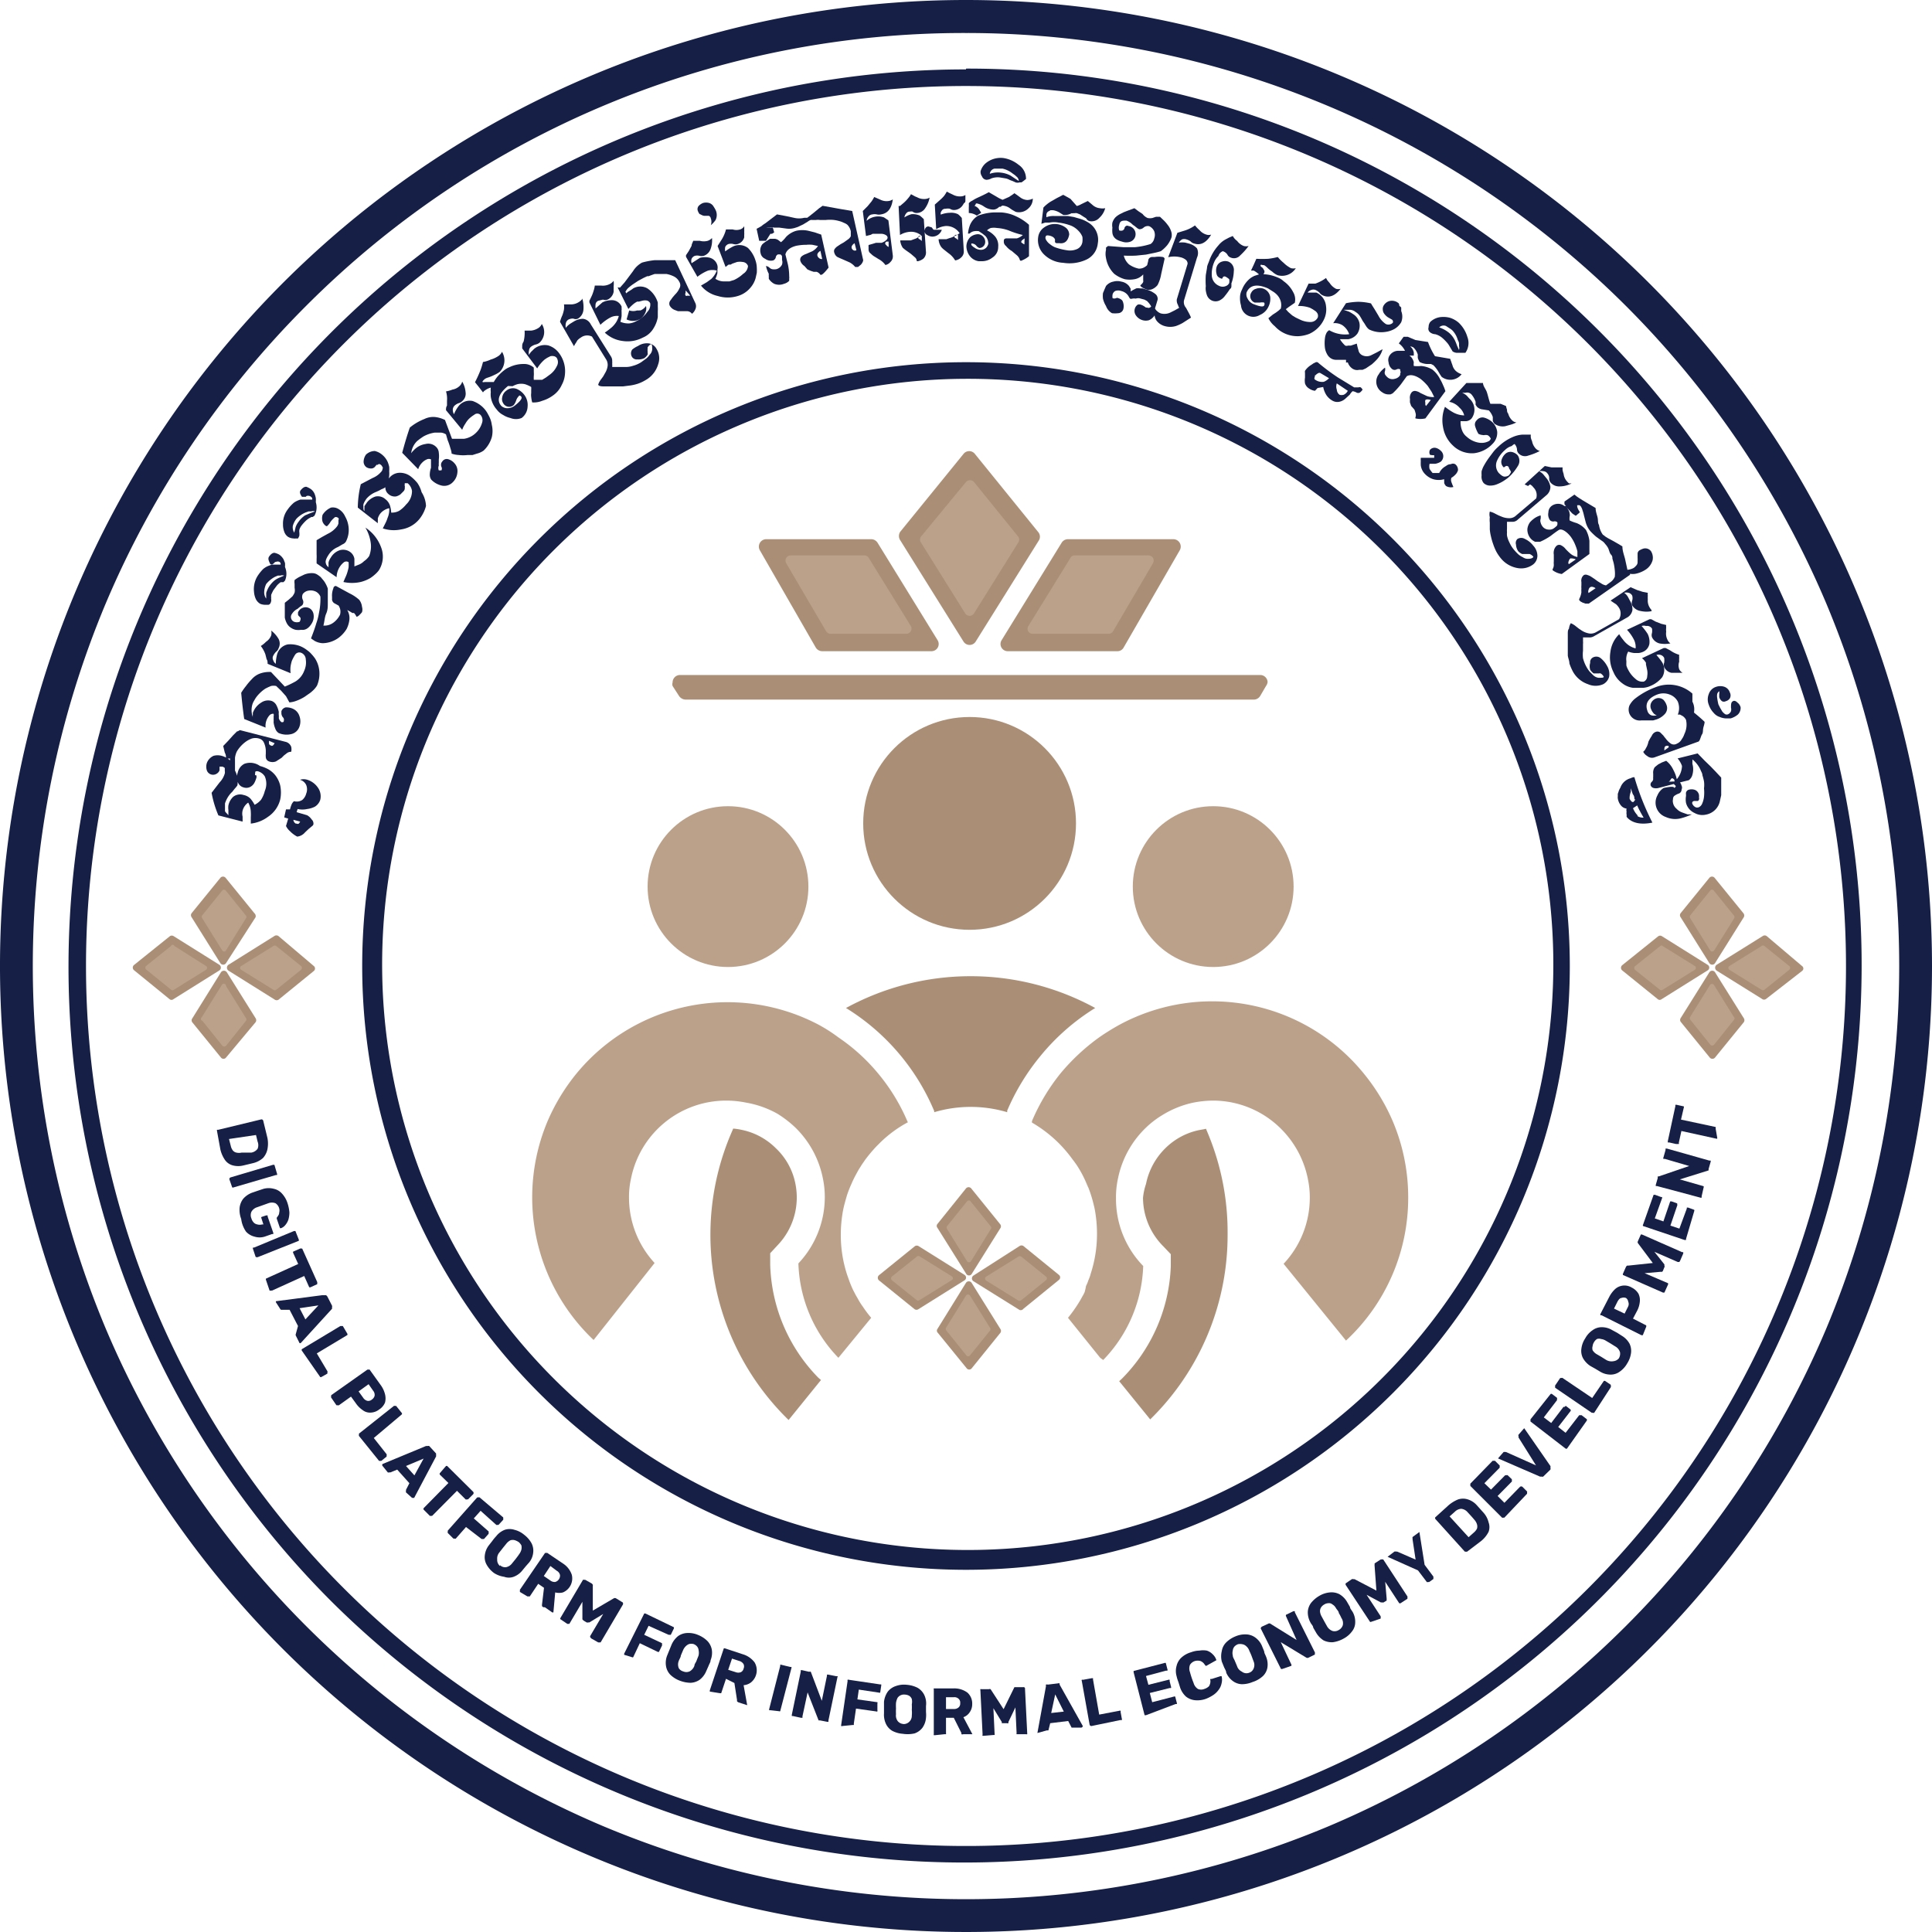 <svg id="Layer_1" data-name="Layer 1" xmlns="http://www.w3.org/2000/svg" viewBox="0 0 96.6 96.6"><defs><style>.cls-1{fill:#161f46;}.cls-2{fill:#aa8f76;}.cls-3{fill:#bba18a;}</style></defs><path class="cls-1" d="M50,3.35A46.7,46.7,0,0,1,83,17,46.79,46.79,0,0,1,93,31.84a46.88,46.88,0,0,1,0,36.32A46.82,46.82,0,0,1,68.16,93a46.88,46.88,0,0,1-36.32,0A46.82,46.82,0,0,1,7,68.16,46.88,46.88,0,0,1,7,31.84,46.79,46.79,0,0,1,17,17,46.46,46.46,0,0,1,50,3.35M50,1.7A48.3,48.3,0,1,0,98.3,50,48.31,48.31,0,0,0,50,1.7Z" transform="translate(-1.7 -1.7)"/><path class="cls-1" d="M13,39.61c0-.08,0-.17-.06-.28L12.86,39l.25-.26.24-.27.11-.11.09-.09c.07,0,.12-.07.16-.06l2.3.59a.4.4,0,0,1,.25.24.57.57,0,0,1,0,.25.34.34,0,0,0-.23.08l-.13.1-.12.12-.14.09-.14.09a.47.47,0,0,1-.35,0,.24.24,0,0,1-.16-.21.85.85,0,0,1,0-.17l0-.18a1.06,1.06,0,0,0-.09-.37.36.36,0,0,0-.24-.21.63.63,0,0,0-.38,0,1.25,1.25,0,0,0-.35.2,1.68,1.68,0,0,0-.38.43,1,1,0,0,0-.1.33s0,.13,0,.23,0,.24,0,.41a1.14,1.14,0,0,1,.12.74,1.31,1.31,0,0,1-.13.16l-.08.1a.52.52,0,0,1-.1.11,1.4,1.4,0,0,0-.31.53c0,.2,0,.33,0,.39a.39.39,0,0,0,.08.1l.09.1v-.14s0-.08,0-.12a.84.84,0,0,1,0-.23.83.83,0,0,1,.24-.43.56.56,0,0,1,.52-.09.65.65,0,0,1,.35.19,1.72,1.72,0,0,1,.2.3,1,1,0,0,0,.32-.25,1.43,1.43,0,0,0,.19-.44.92.92,0,0,0,0-.73.59.59,0,0,0-.36-.26c-.08,0-.12,0-.12.07v0a.07.07,0,0,0,0,.05.08.08,0,0,0,0,.08l0,0,0,0,.05,0,0,0a.21.21,0,0,1,0,.16,1.28,1.28,0,0,1-.09.22.5.5,0,0,1-.15.17.43.43,0,0,1-.39.06.41.41,0,0,1-.29-.27.71.71,0,0,1,0-.48.64.64,0,0,1,.33-.43A.84.84,0,0,1,14.7,40a1.93,1.93,0,0,1,.39.15,1.27,1.27,0,0,1,.38.32,1.37,1.37,0,0,1,.24.5,1.74,1.74,0,0,1,0,.71,1.47,1.47,0,0,1-.61.86,1.77,1.77,0,0,1-.86.34c0-.11,0-.22,0-.32a2.17,2.17,0,0,0,0-.26,1,1,0,0,0-.13-.47.71.71,0,0,0-.28.4.63.63,0,0,0,0,.3s0,.09,0,.14,0,.07,0,.11l-1.21-.31a5.21,5.21,0,0,1-.34-1.13l.4-.52a1.06,1.06,0,0,0,.26-.45.3.3,0,0,0,0-.12c0-.08,0-.13,0-.15a.37.37,0,0,0-.12-.07c-.07,0-.12,0-.14,0a.25.25,0,0,0,0,.07.3.3,0,0,0,0,.1.29.29,0,0,1-.11.16.34.34,0,0,1-.29.07.33.33,0,0,1-.23-.19.59.59,0,0,1,0-.41.64.64,0,0,1,.33-.34.78.78,0,0,1,.4,0,1,1,0,0,1,.42.23h0s0-.06,0-.1A.36.36,0,0,1,13,39.61Zm2.15-.87,0,.07a.64.64,0,0,0,0,.07.11.11,0,0,0,.09.09.08.08,0,0,0,.11,0,.44.44,0,0,0,.08-.11Z" transform="translate(-1.7 -1.7)"/><path class="cls-1" d="M16,42.17l.2,0a1.42,1.42,0,0,1,.07-.22.43.43,0,0,1,.13-.19.51.51,0,0,0,.41-.06.61.61,0,0,0,.2-.32.57.57,0,0,0,0-.43.48.48,0,0,0-.31-.26.59.59,0,0,1,.37,0h0a1,1,0,0,1,.51.37.75.75,0,0,1,.13.64.63.63,0,0,1-.26.33,1.12,1.12,0,0,1-.39.12,1.1,1.1,0,0,1-.48,0l-.05.16.52.15a.64.64,0,0,1,.23.21.28.28,0,0,1,.09.25.16.16,0,0,1-.06.08l-.18.15-.18.17a.59.59,0,0,1-.39.21,1.4,1.4,0,0,1-.36-.27A.8.8,0,0,1,16,43l.11-.37-.2-.06Zm.53.71a.11.11,0,0,0,.11,0,.61.61,0,0,0,.07-.1l-.34-.09A.23.23,0,0,0,16.49,42.88Z" transform="translate(-1.7 -1.7)"/><path class="cls-1" d="M14.74,34a1.32,1.32,0,0,0,.26-.21.68.68,0,0,0,.26-.32.5.5,0,0,0,0-.24,1.4,1.4,0,0,1,.37.42.5.5,0,0,1,0,.46.35.35,0,0,1-.13.18.86.86,0,0,0-.14.2.24.24,0,0,0,0,.22.35.35,0,0,0,.13.18,1.94,1.94,0,0,1,.07-.49.7.7,0,0,1,.53-.48,1.35,1.35,0,0,1,.65.1,1.53,1.53,0,0,1,.33.2,1.12,1.12,0,0,1,.2.18,2.13,2.13,0,0,1,.18.22,1.39,1.39,0,0,1,.21.58,1.49,1.49,0,0,1-.11.78,1.16,1.16,0,0,1-.24.28,1.24,1.24,0,0,1-.18.14l-.2.14a2.17,2.17,0,0,1-.41.2,1.25,1.25,0,0,1-.35.08L16,36.51l-.24-.27L15.51,36a.61.61,0,0,0-.26,0l-.14.06-.14.07a1.85,1.85,0,0,0-.45.42,1.4,1.4,0,0,0-.1.16,1.09,1.09,0,0,0-.08.15,1,1,0,0,0,0,.69.44.44,0,0,1,0-.1.42.42,0,0,0,0-.1,1,1,0,0,1,.42-.52.6.6,0,0,1,.53-.08.45.45,0,0,1,.24.23,1.21,1.21,0,0,1,.11.32.78.78,0,0,0,0,.16.83.83,0,0,1,0,.15.37.37,0,0,0,.14.2c.07,0,.11,0,.11-.07a.17.17,0,0,0-.05-.18.34.34,0,0,1-.07-.19l0-.11a.3.3,0,0,1,.21-.19.77.77,0,0,1,.37.07.6.6,0,0,1,.32.36.78.78,0,0,1,0,.54.57.57,0,0,1-.43.37,1,1,0,0,1-.61-.06.44.44,0,0,1-.17-.23,1.09,1.09,0,0,1-.08-.31.77.77,0,0,0,0-.15.51.51,0,0,0,0-.13.29.29,0,0,0,0-.14.24.24,0,0,0-.2.07.79.79,0,0,0-.2.62l-1.07-.43c-.06-.42-.11-.86-.15-1.31A3.13,3.13,0,0,1,14,36a3.07,3.07,0,0,1,.29-.34,1,1,0,0,1,.43-.29,1.39,1.39,0,0,1,.53-.07l.69.73a4.49,4.49,0,0,0,.54-.26,1.06,1.06,0,0,0,.43-.53,1,1,0,0,0,.08-.56.37.37,0,0,0-.23-.34.25.25,0,0,0-.3.09,2,2,0,0,0-.17.32,2.07,2.07,0,0,0-.06.26,1.4,1.4,0,0,0,0,.35l-1.15-.47c0-.08,0-.16-.05-.23l-.06-.24A1.48,1.48,0,0,0,14.74,34Z" transform="translate(-1.7 -1.7)"/><path class="cls-1" d="M16.43,31.33a.62.62,0,0,0,0-.24V30.9a.67.67,0,0,1,0-.2,1.82,1.82,0,0,1,.23-.15l.25-.12a1,1,0,0,1,.46-.07.48.48,0,0,1,.18.06,1.33,1.33,0,0,1,.19.14l.15.18a1.45,1.45,0,0,1,.2.39v.36c0,.13,0,.26,0,.4s0,.31-.08.49-.08.38-.14.6a.75.75,0,0,0,.49-.14,1.12,1.12,0,0,0,.34-.4.55.55,0,0,0,0-.31.69.69,0,0,0-.07-.15l-.18-.1a.25.25,0,0,1-.15-.22.28.28,0,0,0,0-.09.15.15,0,0,0,0-.06,1,1,0,0,1,.07-.4A.12.12,0,0,1,18.5,31l.68.37a2.05,2.05,0,0,1,.48.32.69.69,0,0,1,.14.35.48.48,0,0,1,0,.27c-.14.17-.23.24-.28.22a.57.57,0,0,0-.12-.18l-.08,0-.08-.05-.18-.1a.77.77,0,0,1,.11.48,1.36,1.36,0,0,1-.14.47,1.6,1.6,0,0,1-.4.44,1.4,1.4,0,0,1-.8.27.94.94,0,0,1-.39-.11l-.09-.06-.1-.07c.11-.28.2-.53.26-.74a3.09,3.09,0,0,0,.14-.54,3.33,3.33,0,0,0,.07-.81.5.5,0,0,0-.21-.24.59.59,0,0,0-.37-.06.45.45,0,0,0-.3.17.33.33,0,0,0,0,.29.27.27,0,0,1,0,.23.22.22,0,0,1-.1.09l-.08.06-.08.07a.7.7,0,0,0-.28.25.26.26,0,0,0,.11.4.39.39,0,0,0,.27,0,.29.29,0,0,0,.05-.18.22.22,0,0,0-.07-.09.2.2,0,0,1-.06-.09s0-.06,0-.11a.41.41,0,0,1,.63-.17.43.43,0,0,1,.15.28.66.66,0,0,1-.08.42c-.15.26-.33.37-.54.34a.87.87,0,0,1-.28,0,.67.67,0,0,1-.23-.1.58.58,0,0,1-.2-.21,1,1,0,0,1-.11-.3l0-.18c0-.06,0-.12,0-.19l0-.37.2-.16.18-.16A.92.92,0,0,0,16.43,31.33Z" transform="translate(-1.7 -1.7)"/><path class="cls-1" d="M15.14,29.73a.23.23,0,0,1,0-.18c.09-.14.19-.21.28-.21a.85.85,0,0,1,.24.09.73.73,0,0,1,.22.24l.07.18a1.46,1.46,0,0,1,0,.2.86.86,0,0,1,0,.68l-.08.08-.06,0-.08,0a1.29,1.29,0,0,0-.18.16l-.18.24a2.29,2.29,0,0,0-.11.23.92.92,0,0,0,0,.16.15.15,0,0,0,0,.07.13.13,0,0,1,0,.06.3.3,0,0,1-.05.15.15.15,0,0,1-.09.06l-.15,0a.67.67,0,0,1-.26-.05.56.56,0,0,1-.22-.24,1.06,1.06,0,0,1-.09-.36,1.25,1.25,0,0,1,.16-.76,2.1,2.1,0,0,1,.3-.38.92.92,0,0,1,.3-.17l.14-.05.14,0,.14,0,.15,0a.12.12,0,0,0-.07-.14.19.19,0,0,0-.15,0,.13.13,0,0,0-.11.07l-.07.05a.12.12,0,0,1-.11,0A.87.87,0,0,1,15.14,29.73Zm-.23,1.57a.52.52,0,0,0,.1.33c0-.1,0-.19,0-.28a1.39,1.39,0,0,1,.12-.28,1.34,1.34,0,0,1,.3-.35,1.17,1.17,0,0,1,.2-.12l.28-.12a.32.32,0,0,0-.2,0l-.12,0-.14.06a1.44,1.44,0,0,0-.44.36A1,1,0,0,0,14.91,31.3Z" transform="translate(-1.7 -1.7)"/><path class="cls-1" d="M17.83,27.79a.6.6,0,0,1,0-.35.94.94,0,0,1,.42-.36.54.54,0,0,1,.39.08.81.81,0,0,1,.32.37,1.33,1.33,0,0,1,.16.46,1.26,1.26,0,0,1-.13.8.37.37,0,0,1-.17.13l-.22.13a1,1,0,0,0-.47.39c-.12.18-.17.32-.14.41a.3.3,0,0,0,.14.21.53.53,0,0,1,0-.13.42.42,0,0,1,0-.12.7.7,0,0,1,.11-.23.82.82,0,0,1,.45-.37.61.61,0,0,1,.49.07.53.53,0,0,1,.24.36s0,.07,0,.1,0,.07,0,.1,0,.06,0,.09l0,.09.25-.1a.74.74,0,0,0,.23-.16.92.92,0,0,0,.26-.26,1.32,1.32,0,0,0,.07-.7,2,2,0,0,0-.26-.72,2,2,0,0,1,.79,1,1.27,1.27,0,0,1-.12,1.14,1.34,1.34,0,0,1-.2.21,1.84,1.84,0,0,1-.22.17,1.81,1.81,0,0,1-.49.2,2,2,0,0,1-.86,0l.09-.21a1.86,1.86,0,0,0,.1-.25,2.68,2.68,0,0,0,.07-.27,2.11,2.11,0,0,0,0-.26.2.2,0,0,0-.23,0,.93.93,0,0,0-.21.23,1,1,0,0,0-.16.52l-1-.69v-.22a2.09,2.09,0,0,0,0-.24c0-.08,0-.18,0-.3s0-.25,0-.4l.27-.16.29-.16a1.27,1.27,0,0,0,.47-.38.49.49,0,0,0,.06-.13.24.24,0,0,0,0-.08.29.29,0,0,0,0-.09.1.1,0,0,0,0-.11c-.09-.06-.16-.07-.22,0a1.12,1.12,0,0,0-.18.2.87.87,0,0,1-.17.21A.13.13,0,0,1,18,28,.45.45,0,0,1,17.83,27.79Z" transform="translate(-1.7 -1.7)"/><path class="cls-1" d="M16.72,26.4a.18.18,0,0,1,0-.17c.1-.13.2-.2.3-.19a1,1,0,0,1,.23.12.57.57,0,0,1,.19.26,1.21,1.21,0,0,1,.05.18,1.55,1.55,0,0,1,0,.21.86.86,0,0,1-.07.68l-.09.06-.06,0-.09.05a1,1,0,0,0-.19.14,2.3,2.3,0,0,0-.2.22.69.69,0,0,0-.12.22.45.45,0,0,0,0,.16v.07s0,0,0,.06a.48.48,0,0,1-.07.15.13.13,0,0,1-.09,0,.39.39,0,0,1-.15,0,.53.53,0,0,1-.26-.08.51.51,0,0,1-.19-.26,1,1,0,0,1-.06-.36,1.16,1.16,0,0,1,.23-.74,1.87,1.87,0,0,1,.32-.35,1.13,1.13,0,0,1,.32-.15l.15,0,.14,0,.14,0,.16,0a.13.13,0,0,0-.06-.14.21.21,0,0,0-.15-.05.11.11,0,0,0-.11.05s0,0-.08,0-.06,0-.11,0A.45.45,0,0,1,16.72,26.4ZM16.34,28a.51.51,0,0,0,.07.33,2.68,2.68,0,0,0,.07-.27.94.94,0,0,1,.14-.26,1.28,1.28,0,0,1,.33-.33l.21-.09.29-.11a.28.28,0,0,0-.19,0l-.13,0-.14.05a1.35,1.35,0,0,0-.47.32A1,1,0,0,0,16.34,28Z" transform="translate(-1.7 -1.7)"/><path class="cls-1" d="M20,24.43a.65.65,0,0,1,.44-.18.87.87,0,0,1,.36.18,1,1,0,0,1,.29.38,1.55,1.55,0,0,1,.07.23,1.57,1.57,0,0,1,0,.23,1.27,1.27,0,0,1-.2.8.76.76,0,0,1-.18.09l-.13.07-.13.06a1.23,1.23,0,0,0-.5.35c-.11.16-.17.28-.15.36l0,.12s0,.09.05.13l0-.12a.56.56,0,0,0,0-.12l.13-.19a.89.89,0,0,1,.41-.29.56.56,0,0,1,.51.13.67.67,0,0,1,.23.32,1.48,1.48,0,0,1,.06.35.76.76,0,0,0,.4-.09,1.54,1.54,0,0,0,.35-.32.92.92,0,0,0,.29-.67.61.61,0,0,0-.22-.39c-.08,0-.13,0-.14,0a.08.08,0,0,0,0,.05s0,0,0,0a.13.13,0,0,0,0,.09.05.05,0,0,1,0,0l0,0a.14.14,0,0,1,0,.06s0,0,0,.05a.22.22,0,0,1-.06.15l-.16.16a.67.67,0,0,1-.21.1.47.47,0,0,1-.38-.11.42.42,0,0,1-.16-.37.77.77,0,0,1,.19-.44.68.68,0,0,1,.49-.26.88.88,0,0,1,.62.21,2.12,2.12,0,0,1,.3.3,1.5,1.5,0,0,1,.21.46A1.39,1.39,0,0,1,23,27a1.75,1.75,0,0,1-.32.64,1.45,1.45,0,0,1-.92.53,1.75,1.75,0,0,1-.92-.05l.14-.28a1.63,1.63,0,0,0,.1-.25,1,1,0,0,0,.08-.48.8.8,0,0,0-.43.25.7.7,0,0,0-.14.27.56.56,0,0,1,0,.12l0,.11-1-.78a5.14,5.14,0,0,1,.15-1.17l.59-.31a1.11,1.11,0,0,0,.42-.3.28.28,0,0,0,.07-.11c0-.06.05-.11,0-.14a.23.23,0,0,0-.08-.11c-.06-.05-.11-.05-.15,0l-.06,0-.06.07a.26.26,0,0,1-.16.11.43.43,0,0,1-.29-.06.35.35,0,0,1-.14-.27A.64.64,0,0,1,20,24.43Z" transform="translate(-1.7 -1.7)"/><path class="cls-1" d="M24,21.27a1.45,1.45,0,0,0,.32-.09.69.69,0,0,0,.37-.19.45.45,0,0,0,.12-.21,1.25,1.25,0,0,1,.17.54.48.48,0,0,1-.15.42.43.43,0,0,1-.2.12.62.62,0,0,0-.2.12.29.29,0,0,0-.09.21.43.43,0,0,0,.06.22,1.67,1.67,0,0,1,.25-.43.71.71,0,0,1,.68-.23,1.4,1.4,0,0,1,.55.35,1.34,1.34,0,0,1,.23.33,1.63,1.63,0,0,1,.11.23,1.28,1.28,0,0,1,.07.28,1.32,1.32,0,0,1,0,.62,1.49,1.49,0,0,1-.41.67,1,1,0,0,1-.33.15l-.22.07-.24,0a1.9,1.9,0,0,1-.46,0,1.21,1.21,0,0,1-.35-.07c0-.11-.05-.23-.08-.34a3.4,3.4,0,0,0-.12-.34L24,23.42a.57.57,0,0,0-.25-.09h-.15l-.16,0a1.64,1.64,0,0,0-.58.2l-.16.11-.14.11a1,1,0,0,0-.3.61l.06-.08.08-.08a1,1,0,0,1,.58-.3.55.55,0,0,1,.52.14.43.43,0,0,1,.14.3,1.32,1.32,0,0,1,0,.34l0,.15a1,1,0,0,0,0,.15.32.32,0,0,0,0,.24c.07,0,.11,0,.13,0a.18.18,0,0,0,0-.18.27.27,0,0,1,0-.2.61.61,0,0,1,.07-.1.26.26,0,0,1,.27-.08.65.65,0,0,1,.31.2.57.57,0,0,1,.15.46.77.77,0,0,1-.23.49.59.59,0,0,1-.55.17,1.06,1.06,0,0,1-.53-.3.45.45,0,0,1-.07-.28,1.07,1.07,0,0,1,.06-.31c0-.06,0-.1,0-.15l0-.13c0-.07,0-.11,0-.14a.24.24,0,0,0-.21,0,.69.69,0,0,0-.23.16.79.79,0,0,0-.2.33l-.8-.82c.11-.41.23-.83.38-1.26a2.62,2.62,0,0,1,.34-.24,2.81,2.81,0,0,1,.39-.19,1,1,0,0,1,.52-.1,1.44,1.44,0,0,1,.51.15l.35.94q.3,0,.6,0a1.08,1.08,0,0,0,.61-.31,1.12,1.12,0,0,0,.29-.48.4.4,0,0,0-.08-.41.23.23,0,0,0-.31,0,1.51,1.51,0,0,0-.28.22,1.14,1.14,0,0,0-.16.22,1.3,1.3,0,0,0-.16.31L24,22.21c0-.08,0-.15.05-.23l0-.24A1.23,1.23,0,0,0,24,21.27Z" transform="translate(-1.7 -1.7)"/><path class="cls-1" d="M26.39,20.8a1.68,1.68,0,0,1,.21-.3,2.37,2.37,0,0,1,.3-.28,1,1,0,0,1,.27-.16,1.59,1.59,0,0,1,.7-.16.72.72,0,0,1,.52.18.21.21,0,0,0,0,.06s0,.09,0,.16a1.23,1.23,0,0,1,0,.19,1.42,1.42,0,0,0,0,.2l.11,0,.12,0,.1,0,.09,0,.18-.11.19-.14a1.11,1.11,0,0,0,.36-.43.4.4,0,0,0,0-.41.24.24,0,0,0-.14-.09.42.42,0,0,0-.18,0l-.16.08-.12.08a1.81,1.81,0,0,0-.38.45l-.75-1s0,0,0-.09,0-.14.07-.25a1.79,1.79,0,0,0,.05-.55h.14l.19,0a.84.84,0,0,0,.39-.15.49.49,0,0,0,.14-.18.73.73,0,0,1-.12.94.48.48,0,0,1-.21.09.75.75,0,0,0-.2.1.26.26,0,0,0-.11.2.42.42,0,0,0,0,.22.33.33,0,0,1,.06-.1.52.52,0,0,1,.1-.11l.1-.1,0,0a.84.84,0,0,1,.7-.17,1.05,1.05,0,0,1,.56.41,1.49,1.49,0,0,1,.28,1,1.32,1.32,0,0,1-.16.56,1.28,1.28,0,0,1-.45.54,1.75,1.75,0,0,1-.53.26,1.1,1.1,0,0,1-.5.08,1.57,1.57,0,0,1-.05-.27.79.79,0,0,1,0-.2l0-.15a.83.83,0,0,0,0-.15s-.12-.08-.31-.14a.81.81,0,0,0-.38,0,1.22,1.22,0,0,0-.24.1L27.1,21c-.47.38-.58.73-.33,1a.44.44,0,0,0,.3.11.6.6,0,0,0,.37-.13c.28-.22.39-.37.32-.45s-.1-.06-.14,0a.48.48,0,0,0-.11.19.82.82,0,0,1-.12.23.34.34,0,0,1-.53-.09.38.38,0,0,1-.05-.29.51.51,0,0,1,.21-.34.52.52,0,0,1,.5-.09.93.93,0,0,1,.4.31.83.83,0,0,1,.16.58.74.74,0,0,1-.3.57.75.75,0,0,1-.56,0,1.14,1.14,0,0,1-.36-.15.91.91,0,0,1-.32-.27,1.21,1.21,0,0,1-.3-.64,1,1,0,0,1,0-.24.78.78,0,0,1,0-.22.85.85,0,0,0-.29.14.32.32,0,0,0-.1.1l-.2-.26-.2-.25c.1-.19.18-.37.25-.54s.11-.32.15-.47a1.43,1.43,0,0,0,.38-.12,1.37,1.37,0,0,0,.42-.2.53.53,0,0,0,.15-.19.82.82,0,0,1-.11,1,1.39,1.39,0,0,1-.28.16,2,2,0,0,1-.32.13.53.53,0,0,0-.15.07c-.09.08-.13.13-.11.15s.07,0,.18,0h.16l.08,0Z" transform="translate(-1.7 -1.7)"/><path class="cls-1" d="M29.7,17.79a2,2,0,0,1,.12-.33,1.82,1.82,0,0,0,.08-.29,1.13,1.13,0,0,0,0-.25h.15l.18,0a.72.72,0,0,0,.4-.11.61.61,0,0,0,.12-.09l.06-.06,0-.05a1.54,1.54,0,0,1,.06.59.56.56,0,0,1-.27.43.27.27,0,0,1-.23,0,.47.47,0,0,0-.25.05.28.28,0,0,0-.13.19.54.54,0,0,0,0,.22,1,1,0,0,1,.23-.21l.18-.11a.91.91,0,0,1,.45-.13.5.5,0,0,1,.39.28l1,1.59a.4.4,0,0,1,.07.25.69.69,0,0,1,0,.13.94.94,0,0,1,0,.16l.17,0,.18,0,.16,0,.17,0a1.13,1.13,0,0,0,.36-.06,1.43,1.43,0,0,0,.41-.18l.26-.19a.86.86,0,0,0,.16-.18.42.42,0,0,0,.13-.27c0-.16,0-.25-.07-.26a.48.48,0,0,0-.16.16l0,.09a.29.29,0,0,0,0,.09l0,.09a.16.16,0,0,1,0,.09.56.56,0,0,1-.17.18.66.66,0,0,1-.34.06.28.28,0,0,1-.26-.11.33.33,0,0,1,0-.38A1.2,1.2,0,0,1,33.6,19a.79.79,0,0,1,.54-.13.53.53,0,0,1,.39.28.89.89,0,0,1,.08.76,1.34,1.34,0,0,1-.64.8,2,2,0,0,1-.36.17,2.22,2.22,0,0,1-.37.09l-.39.05h-.37l-.34,0-.26,0q-.25,0-.27-.09a.84.84,0,0,1,.14-.26l.11-.15.09-.16a.93.93,0,0,0,.13-.35.51.51,0,0,0-.08-.35l-.7-1.13a.53.53,0,0,0-.56.05.71.71,0,0,0-.18.15.88.88,0,0,1-.07.12,1.14,1.14,0,0,0-.09.16Z" transform="translate(-1.7 -1.7)"/><path class="cls-1" d="M32.7,16.08h0l.23-.26.21-.28.21-.28a1.22,1.22,0,0,1,.45-.43h0a3.79,3.79,0,0,1,.62-.12h.67l.18,0c.11,0,.17,0,.19,0l1,2.13a.37.37,0,0,1,0,.34.56.56,0,0,1-.16.21.33.33,0,0,0-.22-.13l-.15,0-.17,0-.16,0-.16-.06a.49.49,0,0,1-.26-.23.26.26,0,0,1,.05-.26l.1-.14.12-.14a1,1,0,0,0,.22-.31.31.31,0,0,0,0-.32.61.61,0,0,0-.26-.27,1.42,1.42,0,0,0-.38-.13l-.35,0-.25,0-.17.06-.13.05-.07,0-.19.09-.26.14-.27.18a2.51,2.51,0,0,0-.24.19.64.64,0,0,0-.13.19.18.18,0,0,1,.05.07.3.3,0,0,1,.1-.09l.16-.1.08-.06a.72.72,0,0,1,.71,0,1.29,1.29,0,0,1,.47.57,1.09,1.09,0,0,1,.05.14c0,.05,0,.12,0,.2a1.85,1.85,0,0,1,0,.24c0,.09,0,.19,0,.29a1.56,1.56,0,0,1-.21.55,1.11,1.11,0,0,1-.54.47,1.64,1.64,0,0,1-1,.17,1.57,1.57,0,0,1-.9-.42,3.16,3.16,0,0,0,.27-.2,1.21,1.21,0,0,0,.2-.19,1.08,1.08,0,0,0,.23-.44.71.71,0,0,0-.43.08,2.21,2.21,0,0,0-.49.36l-.55-1.12,0-.08.11-.23a1.81,1.81,0,0,0,.1-.27,1.22,1.22,0,0,0,.06-.26l.14,0h.19a.75.75,0,0,0,.4-.07.51.51,0,0,0,.21-.17,1.06,1.06,0,0,1,0,.29.76.76,0,0,1,0,.15.5.5,0,0,1,0,.12.53.53,0,0,1-.3.38.31.31,0,0,1-.23,0l-.24.06a.22.22,0,0,0-.13.16.83.83,0,0,0,0,.22l.34-.3a1.06,1.06,0,0,1,.52-.11.53.53,0,0,1,.44.32l0,.1a.17.17,0,0,1,0,.07.28.28,0,0,0,0,.09c0,.05,0,.12,0,.21a2.15,2.15,0,0,1-.06.29,1,1,0,0,0,.45.08.93.93,0,0,0,.32-.1l.16-.08a1.45,1.45,0,0,0,.42-.4.51.51,0,0,0,.14-.43.27.27,0,0,0-.15-.13.54.54,0,0,0-.22,0l-.19.05-.09,0a1.07,1.07,0,0,0-.22.15,2.28,2.28,0,0,0-.22.22l0,0h0l-.54-1.08Zm.46,1.14a.61.61,0,0,0,.4,0,.16.16,0,0,0,.09,0l.08,0A.63.63,0,0,0,34,17a.52.52,0,0,1-.05.37.67.67,0,0,1-.28.3.72.72,0,0,1-.64,0Zm2.82-1a.43.43,0,0,1,0,.07l0,.05a.14.14,0,0,0,0,.14.09.09,0,0,0,.1,0,.28.28,0,0,0,.13,0Z" transform="translate(-1.7 -1.7)"/><path class="cls-1" d="M38,13.17l.14,0,.19,0a.62.62,0,0,0,.38,0,.35.35,0,0,0,.2-.16.92.92,0,0,1,0,.16.66.66,0,0,1,0,.14.68.68,0,0,1,0,.14l0,.12a.48.48,0,0,1-.32.33.37.37,0,0,1-.23,0,.49.49,0,0,0-.23,0,.28.28,0,0,0-.17.15.6.6,0,0,0,0,.22,2.65,2.65,0,0,1,.4-.25.72.72,0,0,1,.74.08,1.49,1.49,0,0,1,.37.61,1.22,1.22,0,0,1,.07.37,2.28,2.28,0,0,1,0,.26l-.06.27a1.25,1.25,0,0,1-.28.5,1.29,1.29,0,0,1-.61.39,1.7,1.7,0,0,1-1,0,1.49,1.49,0,0,1-.84-.52l.29-.17.22-.16a1.15,1.15,0,0,0,.28-.42.82.82,0,0,0-.44,0,2.17,2.17,0,0,0-.53.31L36,14.54l0-.08.14-.21.14-.26c0-.09.06-.17.08-.25l.14,0,.19,0a.76.76,0,0,0,.4,0,.52.52,0,0,0,.21-.14,1.27,1.27,0,0,1-.07.55.55.55,0,0,1-.34.34.42.42,0,0,1-.22,0,.48.48,0,0,0-.22,0,.28.28,0,0,0-.17.15.35.35,0,0,0,0,.22l.42-.27a1,1,0,0,1,.5,0,.54.54,0,0,1,.37.38.46.46,0,0,1,0,.21.22.22,0,0,1,0,.08s0,.06,0,.1a1.37,1.37,0,0,1-.1.28.79.79,0,0,0,.48.13l.22,0,.23-.07a1.77,1.77,0,0,0,.46-.31A.5.5,0,0,0,39.1,15a.3.3,0,0,0-.26-.2.83.83,0,0,0-.29,0l-.23.08-.09.05-.1,0-.08.06-.07.06L37.58,14l.05-.08.14-.22A1.8,1.8,0,0,0,38,13.17Z" transform="translate(-1.7 -1.7)"/><path class="cls-1" d="M36.63,12a.61.61,0,0,1,.22-.15.57.57,0,0,1,.31,0,.41.41,0,0,1,.18.12,1.68,1.68,0,0,1,.14.23v0a.57.57,0,0,1,0,.5,1.26,1.26,0,0,1-.24.26.49.49,0,0,0,0-.34.17.17,0,0,0-.1-.13H36.9a.47.47,0,0,1-.17-.07c-.06,0-.1-.08-.14-.18A.25.25,0,0,1,36.63,12Z" transform="translate(-1.7 -1.7)"/><path class="cls-1" d="M40,13.74h-.27l-.07,0-.13-.6.15-.08.1-.06a1.06,1.06,0,0,1,.18-.13l.59-.45.48.09.37.08a1.08,1.08,0,0,0,.51,0l.08,0,.07,0,.12-.09.24-.19.24-.2.17-.12.89.16.59.1.55,2.46a.34.34,0,0,1-.06.15.36.36,0,0,1-.1.11l-.1.08-.08,0-.06,0a.89.89,0,0,0-.28-.23L44,14.74l-.16-.07-.14-.06-.13-.06a.36.36,0,0,1-.15-.2.23.23,0,0,1,0-.18.57.57,0,0,1,.13-.14l.18-.12.16-.09.21-.15a.43.43,0,0,0,.14-.16l0-.24a.63.63,0,0,0-.17-.33.57.57,0,0,0-.13-.08l-.16-.07a2,2,0,0,0-.37-.09,2,2,0,0,0-.43,0h-.28a.66.66,0,0,0-.21,0l-.16,0a.46.46,0,0,0-.1,0,.53.53,0,0,0-.14.08l-.23.14-.17.08a.93.93,0,0,1-.2.08,1,1,0,0,1-.46.05l-.37-.05-.13,0h-.12a.55.55,0,0,0-.23,0l-.06,0-.07,0-.07,0,0,0H40a.9.9,0,0,0,.28,0h.06l.07.24-.11.07-.08,0h0Zm.2-.1,0,0,.14,0,.11,0a.44.44,0,0,1,.16.06l.14.11a1.51,1.51,0,0,0,.25-.26,1.14,1.14,0,0,1,.51-.31,1.4,1.4,0,0,1,.61,0l.32.08.32.11.37,1.65q-.26.33-.36.36l-.05,0a.38.38,0,0,0-.19-.15l-.15,0-.15-.05-.16-.07L41.92,15a.49.49,0,0,1-.2-.25.22.22,0,0,1,.06-.23A.67.67,0,0,1,42,14.4l.32-.14a.85.85,0,0,0,.28-.26l-.28-.06a1.45,1.45,0,0,0-.3,0,2.59,2.59,0,0,0-.51.05c-.31.08-.49.23-.54.43l.12.48a2.81,2.81,0,0,1,.07.62.35.35,0,0,1,0,.11l0,.11a.54.54,0,0,1-.26.15.65.65,0,0,1-.49,0,.73.73,0,0,1-.27-.25s0-.08,0-.12a.65.65,0,0,1,0-.13A1.48,1.48,0,0,1,40,15a.33.33,0,0,1,.16.07.3.3,0,0,0,.15.09.67.67,0,0,0,.2,0,.43.43,0,0,0,.29-.23.38.38,0,0,0,0-.24.29.29,0,0,0,0-.09.31.31,0,0,0,0-.08.13.13,0,0,0-.09-.1H40.6a.18.18,0,0,0-.11.14.22.22,0,0,1-.13.16.47.47,0,0,1-.4-.08.38.38,0,0,1-.23-.28.51.51,0,0,1,.09-.45l.07-.06.07-.05Zm2.52.6q-.18.12-.15.24a.21.21,0,0,0,.08.12.19.19,0,0,0,.16.05Zm1.71-.38c-.11.07-.16.15-.15.23a.18.18,0,0,0,.09.12.15.15,0,0,0,.15,0Z" transform="translate(-1.7 -1.7)"/><path class="cls-1" d="M44.84,12.25l.24-.24.19-.23a1.76,1.76,0,0,0,.14-.23l.14.06.18.08a.69.69,0,0,0,.4.06.49.49,0,0,0,.21-.08c-.06.45-.25.7-.59.75a.47.47,0,0,1-.21,0,.53.53,0,0,0-.22,0,.27.27,0,0,0-.2.11.4.4,0,0,0-.09.21.88.88,0,0,1,.87-.17l.12.08.1.07.22,1.75a.38.38,0,0,1-.12.33.42.42,0,0,1-.25.15s0,0,0,0a1,1,0,0,0-.35-.3l-.11-.07-.1-.06a.85.85,0,0,1-.17-.14.23.23,0,0,1-.11-.19.44.44,0,0,1,0-.1.61.61,0,0,1,0-.14l.21-.06.16-.05.15,0,.13,0a.64.64,0,0,0,.25-.15c.07-.08.06-.15,0-.21a.45.45,0,0,0-.25-.09l-.17,0-.07,0-.07,0-.06,0-.08,0-.09.05L45,13.5ZM46.05,14l.08.05a1.14,1.14,0,0,0,0-.15q0-.11,0-.12l-.09,0c-.06,0-.08.06-.08.1S46,13.93,46.05,14Z" transform="translate(-1.7 -1.7)"/><path class="cls-1" d="M47.27,12.41a.86.86,0,0,1,.42.07,1.8,1.8,0,0,1,.2.18L48,14.32a.42.42,0,0,1-.14.32.71.71,0,0,1-.26.12s-.06,0-.06,0a.26.26,0,0,0-.09-.19l-.21-.18-.11-.08L47,14.22l-.09-.07-.07-.06a.79.79,0,0,1-.13-.37v0l.13,0,.14,0,.13,0,.13,0,.27-.1.12-.07a.57.57,0,0,0,.13-.08.79.79,0,0,0-.56-.18,1.09,1.09,0,0,0-.5.16L46.63,12,46.7,12l.2-.17a1.94,1.94,0,0,0,.2-.21,1.37,1.37,0,0,0,.15-.21l.13.07a.91.91,0,0,0,.17.08.71.71,0,0,0,.4.09.48.48,0,0,0,.23-.07,1.37,1.37,0,0,1-.22.53.51.51,0,0,1-.42.24.31.31,0,0,1-.21-.07l0,0,0,0a.27.27,0,0,0-.13,0,.21.21,0,0,0-.19.09.4.4,0,0,0-.09.2A1.27,1.27,0,0,1,47.27,12.41Zm.52,1.34s0-.05,0-.13,0-.12,0-.13l-.09,0q-.09,0-.09.09s0,.07.09.09Zm.41-.7a.13.13,0,0,1,.13.08l0,0,0,0a.13.13,0,0,0,.07.06h.39a.5.5,0,0,1-.5.34.52.52,0,0,1-.23-.08.22.22,0,0,1-.13-.18.27.27,0,0,1,.07-.2A.16.16,0,0,1,48.2,13.05Zm.5-1.35a1.89,1.89,0,0,0,.2-.2,1.64,1.64,0,0,0,.14-.22l.13.07.17.08a.73.73,0,0,0,.4.09.45.45,0,0,0,.23-.07c0,.05,0,.1,0,.15s0,.09,0,.13,0,.09-.07.13l-.07.11a.53.53,0,0,1-.41.23.36.36,0,0,1-.22-.06.48.48,0,0,0-.22,0,.2.2,0,0,0-.19.09.41.41,0,0,0-.05.09.23.23,0,0,0,0,.11,1.35,1.35,0,0,1,.45-.09.79.79,0,0,1,.41.07,1.14,1.14,0,0,1,.19.19l.1,1.66a.39.39,0,0,1-.14.32.52.52,0,0,1-.24.13.06.06,0,0,1-.06,0,1.15,1.15,0,0,0-.34-.36l-.2-.16a.89.89,0,0,1-.14-.13.72.72,0,0,1-.14-.4l.13,0,.14,0,.12,0,.14-.05a1.17,1.17,0,0,0,.26-.1l.13-.06.13-.09A.79.79,0,0,0,49,13a1.09,1.09,0,0,0-.49.16l-.07-1.23Zm.9,2s0-.05,0-.13,0-.12,0-.13l-.09,0q-.09,0-.09.09s0,.07.09.09Z" transform="translate(-1.7 -1.7)"/><path class="cls-1" d="M50.61,12.48a2.58,2.58,0,0,1,.81-.16h.31a2,2,0,0,1,.78.2,2.54,2.54,0,0,1,.64.42l0,1.57a1.37,1.37,0,0,1-.4.23s-.05,0-.06-.05a.5.5,0,0,0-.14-.22l-.13-.11-.13-.11A1,1,0,0,1,52,14a.27.27,0,0,1-.11-.21c0-.09,0-.15.11-.17l.11,0,.06,0h.06l.15,0,.16,0a.75.75,0,0,0,.3-.17,4.24,4.24,0,0,1-.71-.23,2.13,2.13,0,0,0-.58-.12.93.93,0,0,0-.31,0,.52.52,0,0,0-.19.12,1.2,1.2,0,0,1,.41.31.71.71,0,0,1,.15.51.62.62,0,0,1-.29.54.84.84,0,0,1-.55.18l-.14,0a.69.69,0,0,1-.47-.3.84.84,0,0,1-.14-.43.67.67,0,0,1,.2-.48.64.64,0,0,1,.38-.14.37.37,0,0,1,.3.18.35.35,0,0,1,.06.22.3.3,0,0,1-.29.29.31.31,0,0,1-.15-.11.29.29,0,0,0-.19-.11.08.08,0,0,0-.06,0,.07.07,0,0,0,0,.06.13.13,0,0,0,.06.07.21.21,0,0,0,.08.06.53.53,0,0,0,.3.12.37.37,0,0,0,.33-.14.51.51,0,0,0,.07-.14.16.16,0,0,0,0-.09.54.54,0,0,0-.14-.32l-.15-.12-.18-.12a.73.73,0,0,0-.23,0,.44.44,0,0,0-.16.06l-.08.06-.07,0a1.58,1.58,0,0,1,.1-.43A1,1,0,0,1,50.61,12.48Zm-.07,0a.76.76,0,0,0-.4-.13v-.28a1.79,1.79,0,0,0,0-.21.52.52,0,0,1,.18-.13,1.86,1.86,0,0,1,.25-.14c.2-.09.39-.18.57-.28l.38.22a1.84,1.84,0,0,0,.31.16l.27-.12a.4.4,0,0,0,.12-.07,1.5,1.5,0,0,0,.2-.14l.13.09.15.11a.64.64,0,0,0,.36.14.61.61,0,0,0,.28-.07.64.64,0,0,1-.22.49.66.66,0,0,1-.53.19.32.32,0,0,1-.18-.06l-.09-.05-.09-.06a.68.68,0,0,0-.33-.15.21.21,0,0,0-.11,0,.18.18,0,0,1-.07.05l-.06,0a.44.44,0,0,1-.27.14.85.85,0,0,1-.5-.16,1,1,0,0,0-.35-.15s-.06,0-.06.05a.13.13,0,0,1-.06.07.5.5,0,0,1,.25.2l.09.15Zm2.39,1.14s0,0-.07.05-.1.09-.1.14a.55.55,0,0,0,.16.11Z" transform="translate(-1.7 -1.7)"/><path class="cls-1" d="M51.37,9.65a1.21,1.21,0,0,1,.49-.05,1.58,1.58,0,0,1,.77.34.83.83,0,0,1,.37.71l0,0-.14.11-.09.06-.09,0a.35.35,0,0,1-.2,0l-.13-.06-.16-.06a.71.71,0,0,0-.21-.08l-.3-.05a.93.93,0,0,0-.41.05.53.53,0,0,1-.25.07.26.26,0,0,1-.22-.17.38.38,0,0,1-.07-.26A.83.83,0,0,1,51,9.85,1.18,1.18,0,0,1,51.37,9.65Zm.06.48a.3.3,0,0,0-.24.26,1.22,1.22,0,0,1,.54-.06,1.33,1.33,0,0,1,.5.15l.21.14.2.13a.3.3,0,0,0-.08-.19l-.11-.1-.14-.1a1.22,1.22,0,0,0-.49-.23h-.39Z" transform="translate(-1.7 -1.7)"/><path class="cls-1" d="M55.54,12a.84.84,0,0,0,.22-.09l.33-.16.11.09.13.11a.63.63,0,0,0,.36.16.74.74,0,0,0,.27,0,1,1,0,0,1-.29.48.52.52,0,0,1-.47.17.25.25,0,0,1-.14-.07L56,12.61l-.1-.06-.2-.13-.15-.06a.27.27,0,0,0-.12,0l-.07,0a.2.2,0,0,1-.08,0,.71.71,0,0,1-.3.09l-.11,0-.16-.1a.93.93,0,0,0-.36-.14l-.12,0-.09.05a.2.2,0,0,0-.12.17.78.78,0,0,0,0,.13,1,1,0,0,1,.37-.06l.21,0,.21,0,.2,0h.08l.3.05.28.08a1.7,1.7,0,0,1,.51.24,1,1,0,0,1,.41,1,1,1,0,0,1-.57.81,2,2,0,0,1-1.16.16,1.46,1.46,0,0,1-1-.46,1,1,0,0,1-.25-.83.69.69,0,0,1,.3-.48.91.91,0,0,1,1.06,0,.44.44,0,0,1,.19.36c-.06.32-.22.46-.48.43l-.17,0-.06-.05,0,0a.43.43,0,0,1,0-.07l0-.07a.29.29,0,0,0-.12-.13.57.57,0,0,0-.24-.07c-.06,0-.1,0-.12.11a.26.26,0,0,0,.05.14.64.64,0,0,0,.18.19,1,1,0,0,0,.24.15,3,3,0,0,0,.59.15.89.89,0,0,0,.53-.06.46.46,0,0,0,.26-.35,1.1,1.1,0,0,0,0-.26.88.88,0,0,0-.18-.28,1.11,1.11,0,0,0-.37-.27,2.6,2.6,0,0,0-.64-.16,1.17,1.17,0,0,0-.46,0l-.21,0-.19.06.1-.81a1.33,1.33,0,0,1,.17-.16,1.52,1.52,0,0,1,.23-.16l.28-.16.31-.16.36.2Z" transform="translate(-1.7 -1.7)"/><path class="cls-1" d="M59.08,12.6a.62.62,0,0,0,.24,0l.18-.06.2,0,.2.19a2,2,0,0,1,.18.21,1,1,0,0,1,.2.41.64.64,0,0,1,0,.2,1,1,0,0,1-.09.21,1.37,1.37,0,0,1-.13.2,1.73,1.73,0,0,1-.32.3,3.58,3.58,0,0,1-.35.09l-.39.08-.49.05a5.85,5.85,0,0,1-.62,0,.85.85,0,0,0,.26.44,1.3,1.3,0,0,0,.48.21.51.51,0,0,0,.31-.08c.08-.05.12-.09.12-.1l.05-.2c0-.12.08-.18.17-.2l.09,0h.06a1.3,1.3,0,0,1,.41,0,.11.11,0,0,1,.09.09l-.17.76a1.85,1.85,0,0,1-.18.55.69.69,0,0,1-.3.22.42.42,0,0,1-.27,0c-.2-.08-.3-.15-.29-.21a.43.43,0,0,0,.14-.16.32.32,0,0,0,0-.09l0-.09,0-.2a.75.75,0,0,1-.43.24,1.34,1.34,0,0,1-.49,0,1.56,1.56,0,0,1-.53-.27A1.45,1.45,0,0,1,57,14.6a.94.94,0,0,1,0-.41l0-.11L57.1,14l.78.06h.56a3.68,3.68,0,0,0,.79-.16.44.44,0,0,0,.18-.27.53.53,0,0,0,0-.37.51.51,0,0,0-.25-.25.32.32,0,0,0-.28.07.3.3,0,0,1-.22.08.4.4,0,0,1-.12-.07L58.43,13l-.09-.06a.8.8,0,0,0-.32-.21c-.2,0-.32,0-.36.22a.45.45,0,0,0,0,.27.26.26,0,0,0,.18,0,.23.23,0,0,0,.08-.09A.16.16,0,0,1,58,13a.12.12,0,0,1,.12,0,.41.41,0,0,1,.33.56.4.4,0,0,1-.22.22.62.62,0,0,1-.43,0c-.29-.07-.45-.21-.48-.43a1.31,1.31,0,0,1,0-.27.69.69,0,0,1,0-.25.68.68,0,0,1,.15-.26,1,1,0,0,1,.26-.18l.16-.08.18-.07.35-.13.2.15.21.14A.62.62,0,0,0,59.08,12.6Z" transform="translate(-1.7 -1.7)"/><path class="cls-1" d="M60.57,13.34l.36-.11a1.8,1.8,0,0,0,.52-.26,1.64,1.64,0,0,0,.23.24.71.71,0,0,0,.34.22.39.39,0,0,0,.24,0q-.36.6-.84.45a.36.36,0,0,1-.19-.11.69.69,0,0,0-.21-.1.34.34,0,0,0-.22,0,.61.61,0,0,0-.16.16,1.26,1.26,0,0,1,.32,0l.19.05a.8.8,0,0,1,.4.24.55.55,0,0,1,0,.46l-.65,2.14a.43.43,0,0,0,.1.37l.12.22a2.24,2.24,0,0,1,.13.27l-.42.27a2.18,2.18,0,0,1-.33.15,1,1,0,0,1-.58,0,.77.77,0,0,1-.37-.24.53.53,0,0,1-.12-.29.65.65,0,0,1-.28.24.59.59,0,0,1-.32,0,.61.61,0,0,1-.32-.22.39.39,0,0,1-.07-.35.36.36,0,0,1,.15-.21.29.29,0,0,1,.14,0,.75.75,0,0,1,.2.1l.07.05.06,0a.16.16,0,0,0,.2-.06,1.25,1.25,0,0,0-.21-.27l-.13-.07-.19-.05a.37.37,0,0,0-.24,0,.58.58,0,0,0-.17,0l0,0,0,0a.17.17,0,0,1-.12,0l0,0a1.05,1.05,0,0,1-.08-.13.58.58,0,0,0-.36-.25.44.44,0,0,0-.3,0,.28.28,0,0,0-.13.17.51.51,0,0,0,0,.19.24.24,0,0,0,.17,0l0,0,0,0,0,0,0,0a.12.12,0,0,1,.12,0,.43.43,0,0,1,.19.11.44.44,0,0,1,.06.16.59.59,0,0,1,0,.26.28.28,0,0,1-.26.22,1.3,1.3,0,0,1-.31,0A.67.67,0,0,1,57,17a1.22,1.22,0,0,1-.15-.36,1.1,1.1,0,0,1,0-.29l.08-.19L57,16a.63.63,0,0,1,.37-.22.73.73,0,0,1,.39,0,.63.63,0,0,1,.39.22l.08.13a.78.78,0,0,1,0,.14l.14-.08.14-.07a.5.5,0,0,1,.19,0l.13,0,.16.05a1.23,1.23,0,0,1,.49.24.31.31,0,0,1,.1.28l-.13.43a.35.35,0,0,0,.1.13.52.52,0,0,0,.19.12.69.69,0,0,0,.49-.05l.22-.11.21-.12a.5.5,0,0,1-.06-.14.45.45,0,0,1-.06-.28l.54-1.78a.25.25,0,0,0-.09-.2.66.66,0,0,0-.28-.13,1.34,1.34,0,0,0-.6,0Z" transform="translate(-1.7 -1.7)"/><path class="cls-1" d="M62.62,14.5a.91.91,0,0,0-.22.33,1.48,1.48,0,0,0-.11.66.59.59,0,0,0,.36.5A.4.4,0,0,0,63,16a.29.29,0,0,0,.16-.15.58.58,0,0,0,0-.19.91.91,0,0,0-.17-.12.12.12,0,0,0-.13,0l-.06.1q-.24-.07-.27-.24a.61.61,0,0,1,0-.35.4.4,0,0,1,.27-.27.5.5,0,0,1,.32,0,.45.45,0,0,1,.27.48,1.89,1.89,0,0,1-.12.61,1.12,1.12,0,0,1,0,.13c0,.05,0,.1-.08.16a3.43,3.43,0,0,1-.24.33.73.73,0,0,1-.29.24.46.46,0,0,1-.36,0,.47.47,0,0,1-.26-.29,1.29,1.29,0,0,1-.05-.21.82.82,0,0,1,0-.22,3.9,3.9,0,0,1,0-.56l.06-.35c0-.11.06-.22.1-.33a2.32,2.32,0,0,1,.47-.8,1.19,1.19,0,0,1,.36-.3l.17-.09.19-.08a.83.83,0,0,0,.08.12.89.89,0,0,0,.14.13.73.73,0,0,0,.33.25.49.49,0,0,0,.24,0,3.25,3.25,0,0,1-.42.47.41.41,0,0,1-.47.11.28.28,0,0,1-.17-.15.42.42,0,0,0-.23-.17A.37.37,0,0,0,62.62,14.5Z" transform="translate(-1.7 -1.7)"/><path class="cls-1" d="M64.87,15.41a2.24,2.24,0,0,1,.37.05,2.34,2.34,0,0,1,.38.13.83.83,0,0,1,.26.17,1.49,1.49,0,0,1,.48.55.72.72,0,0,1,.08.53s0,0,0,0l-.13.09-.16.11-.16.12.08.09a.6.6,0,0,0,.08.08l.08.07.08.07.18.11.21.1a1.17,1.17,0,0,0,.55.12.4.4,0,0,0,.34-.23.31.31,0,0,0,0-.16.39.39,0,0,0-.11-.15l-.15-.1-.13-.07A1.6,1.6,0,0,0,66.6,17l.53-1.12.09,0,.25,0A2,2,0,0,0,68,15.6l.07.12.12.14a.82.82,0,0,0,.31.28.38.38,0,0,0,.23,0c-.28.36-.58.47-.89.33a.4.4,0,0,1-.17-.14.7.7,0,0,0-.19-.13.28.28,0,0,0-.22,0,.35.35,0,0,0-.18.13h.11l.15,0,.12,0,.06,0A.82.82,0,0,1,68,17a1.15,1.15,0,0,1-.11.69,1.49,1.49,0,0,1-.72.7,1.7,1.7,0,0,1-.57.12,1.53,1.53,0,0,1-1.16-.5,1.19,1.19,0,0,1-.32-.4l.22-.18.17-.11.12-.09.11-.1a.72.72,0,0,0,0-.35.78.78,0,0,0-.18-.33,1,1,0,0,0-.19-.16l-.27-.17c-.55-.24-.91-.17-1.07.2a.4.4,0,0,0,.05.31.57.57,0,0,0,.28.27c.33.13.51.16.55.07s0-.12,0-.14a.49.49,0,0,0-.22,0h-.25a.34.34,0,0,1-.17-.51.36.36,0,0,1,.23-.18.54.54,0,0,1,.39,0,.53.53,0,0,1,.32.4.88.88,0,0,1-.09.5.82.82,0,0,1-.43.41.62.62,0,0,1-.94-.48,1.27,1.27,0,0,1-.05-.39.85.85,0,0,1,.1-.4,1.36,1.36,0,0,1,.42-.57,1.13,1.13,0,0,1,.21-.12l.22-.07a1.46,1.46,0,0,0-.26-.19l-.14,0,.14-.3c.08-.18.12-.28.13-.29a5.41,5.41,0,0,0,.59,0,3.16,3.16,0,0,0,.48-.09,1.94,1.94,0,0,0,.29.29,1.45,1.45,0,0,0,.37.27.52.52,0,0,0,.24,0,.81.81,0,0,1-.91.35.9.9,0,0,1-.27-.18,1.48,1.48,0,0,1-.26-.21.92.92,0,0,0-.14-.11c-.11,0-.17-.05-.18,0s0,.06.11.14l.08.14a.24.24,0,0,1,0,.08A.41.41,0,0,1,64.87,15.41Z" transform="translate(-1.7 -1.7)"/><path class="cls-1" d="M71.67,17a.22.22,0,0,1,.09.08.43.43,0,0,1,0,.07,1,1,0,0,1,0,.1.75.75,0,0,1,0,.56.93.93,0,0,1-.36.35,1.29,1.29,0,0,1-.46.14,1.38,1.38,0,0,1-.79-.13A.66.66,0,0,1,70,18l-.08-.13-.09-.13a3,3,0,0,0-.15-.26.67.67,0,0,0-.2-.18.47.47,0,0,0-.33-.11l-.12,0-.07,0-.08,0,.26.09a1.18,1.18,0,0,1,.19.11.71.71,0,0,1,.34.45.74.74,0,0,1-.1.54.71.71,0,0,1-.45.28l-.12,0-.12,0H68.7s.06.13.26.32a.21.21,0,0,0,.14,0l.14,0,.15-.05.15-.05a2.49,2.49,0,0,0,.08.32.35.35,0,0,0,.17.25.51.51,0,0,0,.49,0l.26-.13.29-.16a1.12,1.12,0,0,1-.14.32,1.28,1.28,0,0,1-.17.22l-.1.1-.12.11-.31.21-.16.07-.17,0a.42.42,0,0,1-.34-.06.59.59,0,0,1-.23-.31L69,19.83a1.09,1.09,0,0,0,0-.14l-.32,0h-.2a.48.48,0,0,1-.26-.09.55.55,0,0,1-.17-.2.94.94,0,0,1-.1-.28,1.92,1.92,0,0,1,0-.53.72.72,0,0,1,.09-.27.4.4,0,0,1,.12-.11,1.57,1.57,0,0,0,1,.2.91.91,0,0,0-.34-.45.73.73,0,0,0-.46-.1l.64-1a3.43,3.43,0,0,1,.62-.07,3,3,0,0,1,.63.08c.06.11.13.21.19.31l.18.3a1.11,1.11,0,0,0,.37.42.3.3,0,0,0,.26,0,.21.21,0,0,0,.1-.08c0-.06,0-.11-.07-.15l-.19-.11a.71.71,0,0,1-.16-.15.37.37,0,0,1-.09-.23.33.33,0,0,1,.06-.23.49.49,0,0,1,.28-.2.52.52,0,0,1,.38.06l.08.06A.46.46,0,0,1,71.67,17Z" transform="translate(-1.7 -1.7)"/><path class="cls-1" d="M67.45,21.24a.66.66,0,0,1-.29-.11h0a.47.47,0,0,1-.21-.26.92.92,0,0,1,0-.29c0-.09,0-.17,0-.23a.32.32,0,0,1,0-.11,1,1,0,0,1,.32-.3l.1-.07.1-.05a.13.13,0,0,1,.12,0,10.84,10.84,0,0,0,1,.75l.82.5.21,0a.16.16,0,0,1,.12,0h0a.53.53,0,0,1,.09.11l0,0,0,0a.52.52,0,0,1-.14.15.18.18,0,0,1-.16,0,.57.57,0,0,0-.2-.07.72.72,0,0,0-.14.17l-.12.11-.12.11a.65.65,0,0,1-.29.14.49.49,0,0,1-.36-.07.87.87,0,0,1-.29-.28,1.18,1.18,0,0,1-.15-.39l-.28.05Zm0-.78c0,.1-.07.17,0,.22a.6.6,0,0,0,.44.11.68.68,0,0,0,.26-.18l-.42-.25a.11.11,0,0,0-.12,0A.38.38,0,0,0,67.48,20.46Zm1.09.41a.46.46,0,0,0,0,.31.34.34,0,0,0,.14.26.4.4,0,0,0,.2,0,.43.43,0,0,0,.21-.2Z" transform="translate(-1.7 -1.7)"/><path class="cls-1" d="M72.47,18.7l.31.05.32.05a3.61,3.61,0,0,0,.35.71l.76.13a1.21,1.21,0,0,0,.05.14,1.77,1.77,0,0,0,.06.17.59.59,0,0,0,.21.33.84.84,0,0,0,.25.13.71.71,0,0,1-1,.13l-.08-.12-.1-.17a1.7,1.7,0,0,0-.23-.29l-.12-.06-.1,0h-.1a.92.92,0,0,1-.37-.1,1.13,1.13,0,0,1-.09-.2,1.54,1.54,0,0,1,0-.17.82.82,0,0,0-.21-.35.34.34,0,0,0-.17-.06.53.53,0,0,1,.18.31c0,.09,0,.15,0,.15s-.21,0-.22,0a.44.44,0,0,1,.16.18.52.52,0,0,1,.06.16.58.58,0,0,0,0,.18,1.79,1.79,0,0,0,.36,0,1.28,1.28,0,0,1,.57.18,1.42,1.42,0,0,1,.38.47,2.1,2.1,0,0,1,.15.3,2,2,0,0,1,.12.31l-1,1.36a1.13,1.13,0,0,1-.5,0s0,0,0-.05a.34.34,0,0,0,0-.24.88.88,0,0,0-.05-.15L72.26,22l-.06-.17a.88.88,0,0,1,0-.17.42.42,0,0,1,.06-.31.21.21,0,0,1,.22-.1.59.59,0,0,1,.24.1l.32.15a.85.85,0,0,0,.37.05l-.13-.26L73.09,21a2.46,2.46,0,0,0-.37-.36c-.27-.18-.5-.23-.68-.13l-.29.4a3.84,3.84,0,0,1-.42.46l-.11.05-.11,0a.53.53,0,0,1-.29-.1.62.62,0,0,1-.26-.77.41.41,0,0,1,.06-.11l.07-.11a1.52,1.52,0,0,1,.26-.25.34.34,0,0,1,0,.17.23.23,0,0,0,0,.17.64.64,0,0,0,.13.15.38.38,0,0,0,.36.07.41.41,0,0,0,.22-.12l.05-.07,0-.08a.11.11,0,0,0,0-.13.18.18,0,0,0,0-.07.19.19,0,0,0-.18,0,.21.21,0,0,1-.2,0,.47.47,0,0,1-.2-.35.41.41,0,0,1,.06-.36.52.52,0,0,1,.41-.22l.19,0,.08,0,.08,0a1,1,0,0,0-.31-.37l.11-.15.07-.1.06-.08h.21Zm.77,3q-.19-.06-.27,0a.24.24,0,0,0,0,.15A.17.17,0,0,0,73,22Z" transform="translate(-1.7 -1.7)"/><path class="cls-1" d="M74.2,17.59a1.25,1.25,0,0,1,.43.24,1.61,1.61,0,0,1,.44.72.85.85,0,0,1-.1.79h-.34l-.11,0a.44.44,0,0,1-.19-.07l-.07-.12L74.17,19a.89.89,0,0,0-.13-.18,2.27,2.27,0,0,0-.22-.22.9.9,0,0,0-.36-.19.44.44,0,0,1-.25-.09.23.23,0,0,1-.08-.26.42.42,0,0,1,.08-.26.89.89,0,0,1,.57-.25A1.27,1.27,0,0,1,74.2,17.59ZM74,18a.31.31,0,0,0-.34.07,1.61,1.61,0,0,1,.48.26,1.18,1.18,0,0,1,.32.42,2.18,2.18,0,0,1,.09.23l.1.22a.35.35,0,0,0,0-.2.83.83,0,0,0,0-.15.47.47,0,0,0-.06-.15,1.16,1.16,0,0,0-.26-.47.83.83,0,0,0-.16-.12Z" transform="translate(-1.7 -1.7)"/><path class="cls-1" d="M76.22,21.89l.15,0,.17,0,.19,0L77,22a1.21,1.21,0,0,0,.05.18c0,.06,0,.13.06.2a.73.73,0,0,0,.21.35.34.34,0,0,0,.2.09,1.53,1.53,0,0,1-.27.11l-.29.08a.69.69,0,0,1-.53-.12.38.38,0,0,1-.09-.15l0-.1,0-.09a.88.88,0,0,0-.2-.33l-.31-.05a.45.45,0,0,1-.28-.13s0,0-.07-.1l0-.07,0-.08a1.1,1.1,0,0,0-.2-.36.29.29,0,0,0-.31-.09l-.16,0a1,1,0,0,1,.19.11.6.6,0,0,1,.08.08l.08.09a.74.74,0,0,1,.12,1,.4.4,0,0,1-.31.14l-.14,0h-.1a1.09,1.09,0,0,0,.09.5.72.72,0,0,0,.22.28,1.18,1.18,0,0,0,.65.3.78.78,0,0,0,.48-.1.86.86,0,0,0,.07-.1.31.31,0,0,0-.08-.12.19.19,0,0,0-.13-.07l-.09,0a.2.2,0,0,1-.11,0,.52.52,0,0,1-.21-.06,1.66,1.66,0,0,1-.16-.37.29.29,0,0,1,.08-.31.36.36,0,0,1,.36-.13,1,1,0,0,1,.43.24.81.81,0,0,1,.23.47.77.77,0,0,1-.23.6,1.52,1.52,0,0,1-.92.47,1.35,1.35,0,0,1-1.06-.38,1.61,1.61,0,0,1-.5-.94,1.77,1.77,0,0,1,.1-1,2.91,2.91,0,0,0,.41.28,1.21,1.21,0,0,0,.55.15.74.74,0,0,0-.23-.38.91.91,0,0,0-.52-.3l.86-.94H75l.26,0,.29,0,.3,0c0,.13.11.27.17.4S76.15,21.74,76.22,21.89Z" transform="translate(-1.7 -1.7)"/><path class="cls-1" d="M73.2,24.44a.26.26,0,0,1,0-.25.3.3,0,0,1,.31-.09.54.54,0,0,1,.22.13,0,0,0,0,1,0,0,.36.36,0,0,1,0,.56.79.79,0,0,1-.27.1h-.28a.51.51,0,0,0,0,.26,1.73,1.73,0,0,0,.15.2h0l0,0h.13l.13,0h.07A.79.79,0,0,1,74,25a.37.37,0,0,1,.24-.09.23.23,0,0,1,.22,0,.36.36,0,0,1,.14.3.51.51,0,0,1-.15.24.86.86,0,0,1-.18.14.31.31,0,0,0,0,.21,2.6,2.6,0,0,0,.1.25A.49.49,0,0,1,74,26a.38.38,0,0,1-.09-.15l0-.1a.36.36,0,0,1,0-.09,1,1,0,0,1-.55,0,1,1,0,0,1-.42-.27.75.75,0,0,1-.2-.42,1.83,1.83,0,0,1,0-.21,1,1,0,0,1,0-.17l.23,0,.16,0,.12,0h.16l0-.13A.74.74,0,0,1,73.2,24.44Z" transform="translate(-1.7 -1.7)"/><path class="cls-1" d="M77.29,24a.8.8,0,0,0-.34.2,1.52,1.52,0,0,0-.4.54.58.58,0,0,0,.09.61c.12.12.21.18.29.18a.37.37,0,0,0,.21-.06.71.71,0,0,0,.11-.17.72.72,0,0,0-.1-.18A.12.12,0,0,0,77,25l-.11.07a.36.36,0,0,1-.12-.34.64.64,0,0,1,.17-.31.38.38,0,0,1,.36-.12.56.56,0,0,1,.28.16.48.48,0,0,1,0,.56,2.47,2.47,0,0,1-.39.49l-.1.09-.14.1a1.86,1.86,0,0,1-.37.2.9.9,0,0,1-.36.08.47.47,0,0,1-.34-.13.51.51,0,0,1-.1-.38,1.6,1.6,0,0,1,0-.21,1.8,1.8,0,0,1,.08-.21,3.66,3.66,0,0,1,.3-.48l.21-.28a1.88,1.88,0,0,1,.24-.25,2.39,2.39,0,0,1,.78-.51,1.42,1.42,0,0,1,.45-.1h.4a.78.78,0,0,0,0,.14.64.64,0,0,0,.06.18.76.76,0,0,0,.18.37.46.46,0,0,0,.21.13,3,3,0,0,1-.58.23.44.44,0,0,1-.48-.11.29.29,0,0,1-.08-.21.48.48,0,0,0-.12-.26A.42.42,0,0,0,77.29,24Z" transform="translate(-1.7 -1.7)"/><path class="cls-1" d="M78.94,25l.34.07.29,0h.26a.78.78,0,0,0,0,.14,1.21,1.21,0,0,0,.05.18.67.67,0,0,0,.17.38s.05.06.1.1l.07,0,.06,0a1.32,1.32,0,0,1-.58.15.57.57,0,0,1-.47-.19.32.32,0,0,1-.07-.23.35.35,0,0,0-.09-.23.26.26,0,0,0-.2-.11.54.54,0,0,0-.22,0,.67.67,0,0,1,.24.19l.14.17a.88.88,0,0,1,.19.42.55.55,0,0,1-.21.43l-1.42,1.21a.37.37,0,0,1-.24.11h-.3c0,.05,0,.11,0,.17v.18a.91.91,0,0,0,0,.17,1,1,0,0,0,0,.17,1.26,1.26,0,0,0,.12.34,1.49,1.49,0,0,0,.24.38,2.49,2.49,0,0,0,.22.23,1,1,0,0,0,.21.13.42.42,0,0,0,.28.08c.16,0,.24-.06.25-.1a.46.46,0,0,0-.19-.14H77.9l-.09,0a.56.56,0,0,1-.2-.14.65.65,0,0,1-.11-.33.28.28,0,0,1,.07-.28.36.36,0,0,1,.38,0,1.11,1.11,0,0,1,.41.33.76.76,0,0,1,.21.5.56.56,0,0,1-.21.44,1,1,0,0,1-.74.19,1.38,1.38,0,0,1-.89-.51,2.1,2.1,0,0,1-.22-.33,2.75,2.75,0,0,1-.15-.36,3.18,3.18,0,0,1-.11-.38,2.25,2.25,0,0,1-.06-.36c0-.13,0-.24,0-.34a1.22,1.22,0,0,1,0-.27.56.56,0,0,1,0-.28,1,1,0,0,1,.28.11l.16.08.17.07a1,1,0,0,0,.37.07.48.48,0,0,0,.34-.14l1-.85a.54.54,0,0,0-.14-.55.47.47,0,0,0-.17-.15L78.1,26l-.17-.08Z" transform="translate(-1.7 -1.7)"/><path class="cls-1" d="M80.05,27.09,80,27,79.92,27a.56.56,0,0,0-.17-.09.55.55,0,0,0-.46.08.41.41,0,0,0-.17.33.49.49,0,0,0,.08.39.22.22,0,0,0,.2.06.18.18,0,0,1,.17.05.46.46,0,0,1,0,.09s0,.07-.06.11l-.07.06-.07.05a.39.39,0,0,1-.24.05.4.4,0,0,1-.32-.18.49.49,0,0,1-.08-.18.27.27,0,0,1,0-.17.54.54,0,0,0,0-.18,1,1,0,0,0-.33.16l-.1.08-.09.09a.7.7,0,0,0-.14.34.68.68,0,0,0,.15.47.63.63,0,0,0,.24.18h.12l.12,0a3,3,0,0,0,.54-.3c.13-.1.26-.2.4-.29s.4.08.6.34a1.89,1.89,0,0,1,.24.45,1.8,1.8,0,0,1,.09.28c0,.1,0,.19,0,.28a.77.77,0,0,1-.34-.16,2.89,2.89,0,0,1-.25-.24.6.6,0,0,0-.2-.17.21.21,0,0,0-.24,0,.45.45,0,0,0-.15.28.47.47,0,0,0,0,.17v.17c0,.06,0,.11,0,.17a.76.76,0,0,0,0,.15.43.43,0,0,1-.06.24,0,0,0,0,0,0,.05,1,1,0,0,0,.46.19l1.38-1c0-.11,0-.22,0-.33s0-.22,0-.33A1.58,1.58,0,0,0,81,28.2a1.15,1.15,0,0,0-.48-.35,1.76,1.76,0,0,1-.34-.13.81.81,0,0,1,0-.18.34.34,0,0,0,0-.17.45.45,0,0,0-.09-.22L80,27l-.08-.09,0,0v0a.14.14,0,0,0,0-.06.16.16,0,0,0,0-.07.12.12,0,0,0,0,0l.5-.35.14.11.09.06.19.12.64.38c0,.18.07.34.1.48s0,.26.07.37a1.07,1.07,0,0,0,.19.48l.07.05.06.05.13.08.26.14.28.16.18.11c0,.25.1.47.14.66s.08.36.11.51a.82.82,0,0,0,.31-.09.6.6,0,0,0,.12-.11.25.25,0,0,0,.08-.17l0-.1a.56.56,0,0,0,0-.12s0-.07,0-.11v-.11a.2.2,0,0,1,.09-.16,1,1,0,0,1,.2-.09.36.36,0,0,1,.38.13.62.62,0,0,1,.08.45.83.83,0,0,1-.33.46,1.46,1.46,0,0,1-.53.22.86.86,0,0,1-.27,0v.05s0,0,0,0l-2.06,1.44h-.17l-.14-.05-.11-.06a.33.33,0,0,0-.06-.06l0-.06a1,1,0,0,0,.11-.34,1.09,1.09,0,0,1,0-.18,1,1,0,0,1,0-.17v-.16a.34.34,0,0,1,0-.14.33.33,0,0,1,.13-.21.21.21,0,0,1,.17,0,.71.71,0,0,1,.18.08l.18.12.15.11.21.13a.6.6,0,0,0,.21.08l.19-.14a.64.64,0,0,0,.25-.29,1.51,1.51,0,0,0,0-.32,2.71,2.71,0,0,0-.06-.38l-.06-.21c0-.06,0-.13-.07-.2s-.1-.24-.14-.32a1,1,0,0,0-.15-.21.69.69,0,0,0-.11-.12l-.13-.09-.22-.16a3.54,3.54,0,0,1-.29-.28,1.2,1.2,0,0,1-.22-.42l-.09-.35a1.82,1.82,0,0,0-.07-.25.67.67,0,0,0-.09-.21s0,0,0,0l-.06-.06-.06,0-.06,0,0,.07a.64.64,0,0,0,.12.25l0,.05-.19.16-.11-.07-.07-.05Zm.09,2.82a.15.15,0,0,1,0-.16.24.24,0,0,1,.08-.13c.07,0,.16,0,.27.05Zm1.34,1.2c-.11-.07-.2-.09-.27-.05a.2.2,0,0,0-.08.13.18.18,0,0,0,0,.16Z" transform="translate(-1.7 -1.7)"/><path class="cls-1" d="M83.23,31.06l.32.14.28.09.26.05a.57.57,0,0,0,0,.14,1.28,1.28,0,0,0,0,.19.66.66,0,0,0,.09.4.51.51,0,0,0,.09.12l0,.06.05,0a1.34,1.34,0,0,1-.59,0,.6.6,0,0,1-.42-.28.34.34,0,0,1,0-.24.45.45,0,0,0,0-.25.28.28,0,0,0-.18-.14.41.41,0,0,0-.22,0,.66.66,0,0,1,.2.23l.1.19a.79.79,0,0,1,.11.45.53.53,0,0,1-.29.38l-1.63.92a.43.43,0,0,1-.26.06l-.13,0-.16,0a1.36,1.36,0,0,1,0,.17,1,1,0,0,1,0,.17s0,.11,0,.17l0,.16a1.64,1.64,0,0,0,0,.37,1.81,1.81,0,0,0,.16.41,1.58,1.58,0,0,0,.18.27l.17.17a.48.48,0,0,0,.27.13c.16,0,.25,0,.26-.05a.44.44,0,0,0-.16-.17.19.19,0,0,0-.08,0l-.09,0-.09,0-.09,0a.74.74,0,0,1-.17-.18.6.6,0,0,1,0-.35.26.26,0,0,1,.11-.25.35.35,0,0,1,.39,0,1.26,1.26,0,0,1,.34.4.8.8,0,0,1,.11.53.59.59,0,0,1-.3.39.94.94,0,0,1-.76,0,1.36,1.36,0,0,1-.78-.68,2.75,2.75,0,0,1-.15-.36c0-.13-.06-.25-.08-.39l0-.38c0-.13,0-.25,0-.37s0-.24,0-.34,0-.19.06-.26a.62.62,0,0,1,.09-.27,1,1,0,0,1,.26.16l.14.11.15.1a1,1,0,0,0,.35.14.52.52,0,0,0,.36-.06l1.15-.65a.54.54,0,0,0,0-.57.9.9,0,0,0-.15-.18l-.11-.07-.16-.11Z" transform="translate(-1.7 -1.7)"/><path class="cls-1" d="M85.66,34.44a.61.61,0,0,0,0,.15,1,1,0,0,0,0,.19.6.6,0,0,0,0,.38.42.42,0,0,0,.17.18l-.15,0H85.4l-.13,0a.5.5,0,0,1-.36-.29.29.29,0,0,1,0-.22.87.87,0,0,0,0-.23.28.28,0,0,0-.17-.15.34.34,0,0,0-.22,0,2.94,2.94,0,0,1,.29.37.72.72,0,0,1,0,.74,1.48,1.48,0,0,1-.57.43,1.1,1.1,0,0,1-.37.1h-.25l-.28,0a1.12,1.12,0,0,1-.52-.22,1.33,1.33,0,0,1-.45-.57,1.63,1.63,0,0,1-.15-1,1.48,1.48,0,0,1,.44-.89,1.85,1.85,0,0,0,.19.27,1.2,1.2,0,0,0,.18.2,1.08,1.08,0,0,0,.45.24.81.81,0,0,0-.08-.43,2.15,2.15,0,0,0-.35-.5l1.13-.53.08,0,.22.12.28.11.25.06a.52.52,0,0,0,0,.14.6.6,0,0,0,0,.19.67.67,0,0,0,.06.4.47.47,0,0,0,.15.19,1.42,1.42,0,0,1-.55,0,.57.57,0,0,1-.37-.31.33.33,0,0,1,0-.21.74.74,0,0,0,0-.22A.29.29,0,0,0,84,33a.34.34,0,0,0-.22,0,3.07,3.07,0,0,1,.3.39.88.88,0,0,1,.09.5.54.54,0,0,1-.34.41.65.65,0,0,1-.2.05H83.4a1.21,1.21,0,0,1-.29-.07.77.77,0,0,0-.09.49,1.6,1.6,0,0,0,0,.21,1.15,1.15,0,0,0,.1.23,1.41,1.41,0,0,0,.35.43.5.5,0,0,0,.42.14.29.29,0,0,0,.17-.27.85.85,0,0,0,0-.3L84,34.93a.41.41,0,0,1,0-.09l-.06-.09-.07-.08-.07-.06,1.09-.51.09,0,.23.12A1.54,1.54,0,0,0,85.66,34.44Z" transform="translate(-1.7 -1.7)"/><path class="cls-1" d="M86.4,37.33c.15.12.33.27.53.46,0,.11-.05.22-.07.33s0,.21-.06.3-.1.33-.18.36l-2.2.79a.37.37,0,0,1-.36-.07.53.53,0,0,1-.2-.21A.49.49,0,0,0,84,39.1a.61.61,0,0,0,.07-.14.84.84,0,0,0,.05-.17,2.14,2.14,0,0,1,.17-.3.34.34,0,0,1,.21-.2.23.23,0,0,1,.25.07l.12.12a1.34,1.34,0,0,0,.11.14,1.07,1.07,0,0,0,.26.26.29.29,0,0,0,.31,0,.47.47,0,0,0,.2-.16l.09-.14a1,1,0,0,0,.08-.18,1.07,1.07,0,0,0,.08-.71.5.5,0,0,0-.17-.19l-.13-.07-.11,0a.86.86,0,0,0,0-.65.74.74,0,0,0-.4-.35.86.86,0,0,0-.64,0q-.67.27-.48.81a.34.34,0,0,0,.18.22.44.44,0,0,0,.29,0,.29.29,0,0,1-.18-.12.62.62,0,0,1-.1-.17.38.38,0,0,1,0-.33.44.44,0,0,1,.29-.23.38.38,0,0,1,.32.08.72.72,0,0,1,.16.27.43.43,0,0,1-.08.43,1,1,0,0,1-.42.28l-.17.05-.18,0-.21,0h-.2a.56.56,0,0,1-.6-.34.55.55,0,0,1,0-.4,1.08,1.08,0,0,1,.31-.37,3.79,3.79,0,0,1,1-.55h0a1.77,1.77,0,0,1,1.84.32l0,.4C86.43,37,86.42,37.18,86.4,37.33Zm-1.27,1.74a.18.18,0,0,0,0-.07A.17.17,0,0,0,85,39s-.07,0-.08.12a.3.3,0,0,0,0,.1Z" transform="translate(-1.7 -1.7)"/><path class="cls-1" d="M88.56,36.82a.44.44,0,0,1,.17.24.46.46,0,0,1-.14.37,1,1,0,0,1-.36.19H88a.87.87,0,0,1-.31-.07.64.64,0,0,1-.3-.2,1.1,1.1,0,0,1-.25-.41.72.72,0,0,1,0-.54.56.56,0,0,1,.37-.36.64.64,0,0,1,.41,0,.44.44,0,0,1,.27.28.31.31,0,0,1,0,.3.35.35,0,0,1-.2.14.2.2,0,0,1-.19,0,.39.39,0,0,1-.14-.21s0,0,0-.07,0,0,0-.08a.33.33,0,0,0,0-.14s-.08.06-.1.14a.58.58,0,0,0,0,.2,2.85,2.85,0,0,0,.06.32l.08.16.11.19a.64.64,0,0,0,.15.14.17.17,0,0,0,.15,0,.29.29,0,0,0,.14-.15.37.37,0,0,0,0-.18c0-.19,0-.3.15-.34A.22.22,0,0,1,88.56,36.82Z" transform="translate(-1.7 -1.7)"/><path class="cls-1" d="M87,42.43a.79.79,0,0,1-.57-.08.76.76,0,0,1-.43-.51,1,1,0,0,1,0-.34l0-.08a.36.36,0,0,1,0-.09.22.22,0,0,1,.1-.13.49.49,0,0,1,.36,0,.34.34,0,0,1,.19.25.78.78,0,0,1,0,.14.13.13,0,0,1,0,.09.13.13,0,0,1-.06.07l-.11,0-.07,0a.13.13,0,0,0-.09.05.12.12,0,0,0,0,.1.61.61,0,0,0,.07.1.41.41,0,0,0,.11.07.25.25,0,0,0,.12,0,.33.33,0,0,0,.18-.17,1.18,1.18,0,0,0,.1-.36,2,2,0,0,0,0-.42,1.34,1.34,0,0,0,0-.35,2.81,2.81,0,0,0-.08-.31c0-.1-.07-.19-.1-.28a1.43,1.43,0,0,0-.4-.51.61.61,0,0,1,0,.12l0,.1a1,1,0,0,1,0,.55.49.49,0,0,1-.18.27l-.44.11a.51.51,0,0,1,.08.17.2.2,0,0,1,0,.18.22.22,0,0,1-.12.2.85.85,0,0,0-.25.13.21.21,0,0,0-.06.16.4.4,0,0,0,0,.18.51.51,0,0,0,.18.3.71.71,0,0,0,.27.18l.28.1.21,0a3.35,3.35,0,0,1-.53.19,1.14,1.14,0,0,1-.77-.06.76.76,0,0,1-.42-1.08.81.81,0,0,1,.31-.37c.33-.07.51-.09.54,0a.17.17,0,0,0,.07-.1l-.1-.1-.77.2a.49.49,0,0,1-.24,0,.21.21,0,0,1-.15-.14.18.18,0,0,1,.06-.17.21.21,0,0,0,.07-.14.38.38,0,0,1,0-.1V40.5s0-.08,0-.12a.43.43,0,0,1,0-.11.48.48,0,0,1,.07-.2c.06-.06.12-.1.18-.15l.19-.1.21-.08h0a1.24,1.24,0,0,1,.35.44,2.56,2.56,0,0,1,.11.24,2.17,2.17,0,0,1,.07.24A1.08,1.08,0,0,0,85.8,40a1.16,1.16,0,0,0-.22-.38l1-.25.36.37.29.28.26.27.27.29c0,.1,0,.2,0,.3s0,.2,0,.3l0,.28-.06.27A.87.87,0,0,1,87,42.43Zm-1.87-1.65.15,0a.44.44,0,0,1,.14,0,.2.2,0,0,0,0-.08.18.18,0,0,0-.12-.09.19.19,0,0,0-.09.12A.49.49,0,0,0,85.14,40.78Z" transform="translate(-1.7 -1.7)"/><path class="cls-1" d="M83.42,40.56a12.9,12.9,0,0,0,.9,2.27c-.63.13-1.06,0-1.29-.29l0,0a1,1,0,0,0,0-.12.28.28,0,0,1,0-.13.3.3,0,0,1,0-.16.45.45,0,0,1-.25-.12.71.71,0,0,1-.19-.39.38.38,0,0,1,0-.1l0-.13a1.31,1.31,0,0,0,.05-.15,1.19,1.19,0,0,1,.08-.16.74.74,0,0,1,.52-.47A.33.33,0,0,1,83.42,40.56Zm0,1.11c0-.08,0-.17-.08-.26l-.1-.3a1,1,0,0,1,0,.1.56.56,0,0,1,0,.08.88.88,0,0,0-.06.34.28.28,0,0,0,.07.11.11.11,0,0,0,.12.06S83.42,41.75,83.47,41.67Zm.13.82a.5.5,0,0,0,.33.09c-.07-.12-.13-.22-.18-.32a2.53,2.53,0,0,1-.14-.29l-.21.14A1.1,1.1,0,0,0,83.6,42.49Z" transform="translate(-1.7 -1.7)"/><path class="cls-1" d="M12.55,58.25a.13.13,0,0,1,0-.06s0,0,.06,0l2.15-.52a.09.09,0,0,1,.1.06l.21.86a1.46,1.46,0,0,1,0,.58.93.93,0,0,1-.22.43,1.17,1.17,0,0,1-.47.25l-.25.06-.25.06a1.08,1.08,0,0,1-.54,0,.7.7,0,0,1-.39-.27,1.57,1.57,0,0,1-.23-.52Zm.6.4.09.35a.56.56,0,0,0,.1.22.31.31,0,0,0,.18.11.58.58,0,0,0,.26,0l.18,0,.15,0,.16,0a.5.5,0,0,0,.31-.19.48.48,0,0,0,0-.36l-.08-.33Z" transform="translate(-1.7 -1.7)"/><path class="cls-1" d="M13.17,60.67a.09.09,0,0,1,.06-.1l2.12-.63h.07a.1.1,0,0,1,0,0l.13.44a.09.09,0,0,1,0,.07.07.07,0,0,1-.05,0l-2.12.62a.08.08,0,0,1-.07,0,.1.1,0,0,1,0,0Z" transform="translate(-1.7 -1.7)"/><path class="cls-1" d="M13.76,62.65a1.29,1.29,0,0,1-.08-.56.9.9,0,0,1,.18-.45,1.1,1.1,0,0,1,.43-.3l.29-.1.3-.1a1,1,0,0,1,.51,0,.76.76,0,0,1,.41.24,1.29,1.29,0,0,1,.28.49,2,2,0,0,1,.09.45,1.3,1.3,0,0,1-.05.36.85.85,0,0,1-.16.28.51.51,0,0,1-.21.15H15.7a.08.08,0,0,1,0,0l-.16-.47a.13.13,0,0,1,0-.06s0,0,0,0a.86.86,0,0,0,.07-.1.25.25,0,0,0,.05-.15.41.41,0,0,0,0-.21.44.44,0,0,0-.19-.26.51.51,0,0,0-.35,0l-.56.2a.5.5,0,0,0-.29.23.42.42,0,0,0,0,.33.49.49,0,0,0,.11.2.32.32,0,0,0,.18.1.44.44,0,0,0,.25,0l.06,0-.1-.31a.06.06,0,0,1,0-.06.12.12,0,0,1,0,0l.24-.08h.07a.1.1,0,0,1,0,.05l.28.81a.08.08,0,0,1,0,.07.07.07,0,0,1-.05,0l-.37.13a.86.86,0,0,1-.52,0,.83.83,0,0,1-.42-.25A1.43,1.43,0,0,1,13.76,62.65Z" transform="translate(-1.7 -1.7)"/><path class="cls-1" d="M14.35,64.15a.09.09,0,0,1,0-.07.1.1,0,0,1,.05,0l2-.83h.07a.07.07,0,0,1,0,0l.17.43a.13.13,0,0,1,0,.06.12.12,0,0,1,0,0l-2.06.82h-.06a.06.06,0,0,1-.05-.05Z" transform="translate(-1.7 -1.7)"/><path class="cls-1" d="M15,65.7a.09.09,0,0,1,0-.07.08.08,0,0,1,0,0l1.61-.73-.25-.55a.08.08,0,0,1,0-.07.1.1,0,0,1,0,0l.34-.15a.06.06,0,0,1,.06,0,.08.08,0,0,1,.05,0l.75,1.67a.13.13,0,0,1,0,.06.12.12,0,0,1,0,.05l-.33.15a.08.08,0,0,1-.07,0,.08.08,0,0,1,0,0l-.25-.56-1.61.73h-.07a.07.07,0,0,1-.05,0Z" transform="translate(-1.7 -1.7)"/><path class="cls-1" d="M15.5,66.82a.06.06,0,0,1,0-.06s0,0,0,0h0l2.31-.3H18a.23.23,0,0,1,.07.07l.23.45a.15.15,0,0,1,0,.09.16.16,0,0,1,0,.07l-1.57,1.72,0,0a0,0,0,0,1-.05,0,.09.09,0,0,1,0,0l-.19-.38a.11.11,0,0,1,0-.08.08.08,0,0,1,0,0L16.6,68l-.42-.81-.37,0s0,0-.05,0a.09.09,0,0,1-.06-.06Zm1.18.29.29.56.65-.7Z" transform="translate(-1.7 -1.7)"/><path class="cls-1" d="M16.79,69.23a.09.09,0,0,1,0-.07.1.1,0,0,1,0,0L18.72,68h.06l.06,0,.23.39a.13.13,0,0,1,0,.06.1.1,0,0,1,0,0l-1.53.92.53.89a.07.07,0,0,1,0,.06l0,.06-.3.17a.06.06,0,0,1-.06,0,.07.07,0,0,1,0,0Z" transform="translate(-1.7 -1.7)"/><path class="cls-1" d="M18.26,71.58a.08.08,0,0,1,0-.07.1.1,0,0,1,0-.05l1.81-1.28.06,0a.1.1,0,0,1,.05,0l.56.78a1.31,1.31,0,0,1,.21.45.84.84,0,0,1,0,.42.76.76,0,0,1-.3.35.72.72,0,0,1-.42.15.58.58,0,0,1-.39-.12,1.29,1.29,0,0,1-.35-.35l-.24-.33-.6.43a.08.08,0,0,1-.07,0,.09.09,0,0,1-.06,0Zm1.37-.31.23.32a.36.36,0,0,0,.2.15.26.26,0,0,0,.23-.06.33.33,0,0,0,.14-.19.32.32,0,0,0-.07-.25l-.23-.33Z" transform="translate(-1.7 -1.7)"/><path class="cls-1" d="M19.65,73.5a.07.07,0,0,1,0-.06.09.09,0,0,1,0-.06L21.39,72a.08.08,0,0,1,.07,0,.05.05,0,0,1,.05,0l.28.35a.06.06,0,0,1,0,.07.05.05,0,0,1,0,0L20.39,73.6l.64.81a.07.07,0,0,1,0,.06.21.21,0,0,1,0,.06l-.26.21a.07.07,0,0,1-.06,0,.06.06,0,0,1-.06,0Z" transform="translate(-1.7 -1.7)"/><path class="cls-1" d="M20.83,75a.07.07,0,0,1,0-.1l0,0L23,74h.08a.15.15,0,0,1,.08,0l.34.37a.16.16,0,0,1,0,.09.08.08,0,0,1,0,.07l-1.09,2.06s0,0,0,0a.06.06,0,0,1-.06,0,.06.06,0,0,1-.05,0L22,76.32a.13.13,0,0,1,0-.07s0,0,0-.06l.17-.33-.61-.68-.34.14h-.06a.1.1,0,0,1-.07,0ZM22,75l.42.47.46-.84Z" transform="translate(-1.7 -1.7)"/><path class="cls-1" d="M22.88,77.18a.09.09,0,0,1,0-.07.05.05,0,0,1,0,0l1.24-1.26-.43-.42a.09.09,0,0,1,0-.07.05.05,0,0,1,0,0L24,75A.06.06,0,0,1,24,75a.09.09,0,0,1,.06,0l1.3,1.29a.1.1,0,0,1,0,.12l-.26.26-.06,0a.07.07,0,0,1-.06,0l-.43-.43-1.24,1.25a.09.09,0,0,1-.06,0,.06.06,0,0,1-.06,0Z" transform="translate(-1.7 -1.7)"/><path class="cls-1" d="M24.09,78.35a.06.06,0,0,1,0-.06.14.14,0,0,1,0-.06l1.47-1.66.06,0a.09.09,0,0,1,.06,0l1.18,1a.16.16,0,0,1,0,.06.09.09,0,0,1,0,.06l-.23.25a.05.05,0,0,1-.05,0,.06.06,0,0,1-.07,0l-.78-.7-.34.38.74.65a.09.09,0,0,1,0,.06.14.14,0,0,1,0,.06l-.23.26-.06,0-.06,0L25,78.05l-.51.58a.06.06,0,0,1-.06,0l-.06,0Z" transform="translate(-1.7 -1.7)"/><path class="cls-1" d="M26.4,80.35a1.3,1.3,0,0,1-.37-.42.75.75,0,0,1-.09-.46,1,1,0,0,1,.2-.5l.18-.23a2.11,2.11,0,0,1,.19-.23,1,1,0,0,1,.43-.32.78.78,0,0,1,.48,0,1.2,1.2,0,0,1,.49.25,1.36,1.36,0,0,1,.36.41.81.81,0,0,1,.09.48.93.93,0,0,1-.2.49L28,80l-.19.23a1,1,0,0,1-.43.31.69.69,0,0,1-.47,0A1.27,1.27,0,0,1,26.4,80.35Zm.3-.39a.38.38,0,0,0,.3.1.5.5,0,0,0,.31-.2l.18-.22c.05-.07.11-.14.16-.22a.67.67,0,0,0,.12-.24.49.49,0,0,0,0-.21.55.55,0,0,0-.14-.17.82.82,0,0,0-.19-.09.39.39,0,0,0-.21,0,.63.63,0,0,0-.21.17l-.17.21-.18.23a.47.47,0,0,0-.11.35A.39.39,0,0,0,26.7,80Z" transform="translate(-1.7 -1.7)"/><path class="cls-1" d="M27.7,81.3a.07.07,0,0,1,0-.06.07.07,0,0,1,0-.06l1.25-1.83a.09.09,0,0,1,.06,0,.07.07,0,0,1,.06,0l.77.52a1.08,1.08,0,0,1,.45.57.76.76,0,0,1-.44.88.75.75,0,0,1-.39,0l-.09,1a.05.05,0,0,1,0,0l0,0h-.06l-.37-.26A.12.12,0,0,1,28.8,82s0-.05,0-.07l.1-.84-.29-.2-.42.63s0,0-.06,0h-.06Zm1.19-.8.32.22a.36.36,0,0,0,.24.08.31.31,0,0,0,.19-.13.32.32,0,0,0,.06-.22.32.32,0,0,0-.16-.21L29.22,80Z" transform="translate(-1.7 -1.7)"/><path class="cls-1" d="M29.72,82.66a.05.05,0,0,1,0,0,.06.06,0,0,1,0-.06l1.13-1.91a.07.07,0,0,1,.05,0,0,0,0,0,1,.06,0l.32.18a.19.19,0,0,1,.06.07.18.18,0,0,1,0,.06l0,1.23,1.06-.62,0,0a.15.15,0,0,1,.09,0l.31.19a.08.08,0,0,1,.05.05.2.2,0,0,1,0,.07l-1.12,1.9s0,0-.06,0a0,0,0,0,1-.06,0l-.35-.2s0,0-.05-.06a.13.13,0,0,1,0-.06l.65-1.1-.69.42-.06,0a.11.11,0,0,1-.08,0l-.15-.09-.06-.06s0-.05,0-.07l0-.81-.65,1.1a.07.07,0,0,1-.05,0,.07.07,0,0,1-.06,0Z" transform="translate(-1.7 -1.7)"/><path class="cls-1" d="M32.91,84.44a.06.06,0,0,1,0,0,.13.13,0,0,1,0-.06l1-2a.07.07,0,0,1,0,0,.08.08,0,0,1,.07,0l1.41.68s0,0,0,0a.08.08,0,0,1,0,.07l-.15.31a.12.12,0,0,1-.05,0h-.06l-1-.45-.22.45.89.42a.12.12,0,0,1,0,.05.15.15,0,0,1,0,.07l-.15.31a.08.08,0,0,1,0,0,.08.08,0,0,1-.07,0l-.89-.43-.33.7a.1.1,0,0,1,0,0,.06.06,0,0,1-.06,0Z" transform="translate(-1.7 -1.7)"/><path class="cls-1" d="M35.68,85.73a1.36,1.36,0,0,1-.47-.3A.81.81,0,0,1,35,85a1,1,0,0,1,.06-.53l.11-.27.11-.27a1.14,1.14,0,0,1,.33-.43.84.84,0,0,1,.46-.15,1.2,1.2,0,0,1,.54.1,1.41,1.41,0,0,1,.46.3.85.85,0,0,1,.22.43,1,1,0,0,1-.06.53c0,.1-.07.19-.1.28l-.12.27a1.05,1.05,0,0,1-.33.43.86.86,0,0,1-.45.15A1.58,1.58,0,0,1,35.68,85.73Zm.18-.46a.4.4,0,0,0,.32,0,.53.53,0,0,0,.24-.28c0-.09.08-.17.11-.26s.07-.17.1-.26a.64.64,0,0,0,0-.26.33.33,0,0,0-.08-.19.41.41,0,0,0-.18-.12.52.52,0,0,0-.21,0A.46.46,0,0,0,36,84a.61.61,0,0,0-.15.22l-.11.26c0,.08-.07.17-.1.26a.48.48,0,0,0,0,.37A.37.37,0,0,0,35.86,85.27Z" transform="translate(-1.7 -1.7)"/><path class="cls-1" d="M37.19,86.28l0,0s0,0,0-.06l.7-2.1s0,0,0,0a.07.07,0,0,1,.06,0l.88.29a1.15,1.15,0,0,1,.6.41.78.78,0,0,1-.18,1,.7.7,0,0,1-.37.14l.18,1v0s0,0,0,0a0,0,0,0,1,0,0l-.43-.14a.18.18,0,0,1-.08-.06l0-.07-.13-.84L38,85.64l-.24.72a.07.07,0,0,1,0,0h-.07Zm.92-1.09.38.12a.36.36,0,0,0,.25,0,.26.26,0,0,0,.14-.18.28.28,0,0,0,0-.22.36.36,0,0,0-.21-.16l-.37-.12Z" transform="translate(-1.7 -1.7)"/><path class="cls-1" d="M40.21,87.21a.08.08,0,0,1-.05,0,.13.13,0,0,1,0-.06L40.71,85s0,0,0-.06a.06.06,0,0,1,.06,0l.45.11a.1.1,0,0,1,.05,0,.07.07,0,0,1,0,.06l-.56,2.15a.05.05,0,0,1,0,0,.07.07,0,0,1-.06,0Z" transform="translate(-1.7 -1.7)"/><path class="cls-1" d="M41.34,87.5a.1.1,0,0,1-.05,0,0,0,0,0,1,0-.06l.45-2.17a.07.07,0,0,1,0-.06h.07l.35.08a.1.1,0,0,1,.08,0l0,0,.55,1.45.26-1.26a.1.1,0,0,1,0-.05,0,0,0,0,1,.06,0l.4.08s0,0,.06,0,0,0,0,.06l-.45,2.16a.09.09,0,0,1,0,.06,0,0,0,0,1-.06,0l-.36-.07s-.06,0-.07,0a.09.09,0,0,1,0,0l-.55-1.4-.26,1.21a.07.07,0,0,1,0,.06h-.07Z" transform="translate(-1.7 -1.7)"/><path class="cls-1" d="M43.82,88a.06.06,0,0,1-.06,0,.14.14,0,0,1,0-.06l.32-2.19a.09.09,0,0,1,0-.06.08.08,0,0,1,.07,0l1.55.23.06,0a.15.15,0,0,1,0,.07l-.05.34a.05.05,0,0,1,0,0,.08.08,0,0,1-.07,0l-1-.15-.07.49,1,.14a.1.1,0,0,1,0,0,.07.07,0,0,1,0,.06l0,.34a.09.09,0,0,1,0,.06.08.08,0,0,1-.07,0l-1-.14-.11.76a.13.13,0,0,1,0,.06l-.06,0Z" transform="translate(-1.7 -1.7)"/><path class="cls-1" d="M46.84,88.39a1.33,1.33,0,0,1-.53-.15A.8.8,0,0,1,46,87.9a1.07,1.07,0,0,1-.1-.53c0-.09,0-.19,0-.29l0-.29a1.11,1.11,0,0,1,.19-.51A.85.85,0,0,1,46.5,86a1.19,1.19,0,0,1,.54-.06,1.43,1.43,0,0,1,.54.15.85.85,0,0,1,.33.35A1,1,0,0,1,48,87c0,.1,0,.2,0,.3a1.5,1.5,0,0,1,0,.29,1,1,0,0,1-.18.5.85.85,0,0,1-.39.28A1.57,1.57,0,0,1,46.84,88.39Zm0-.49a.39.39,0,0,0,.3-.09.41.41,0,0,0,.15-.33,1.5,1.5,0,0,0,0-.29,2.13,2.13,0,0,0,0-.27.7.7,0,0,0,0-.27.34.34,0,0,0-.13-.16.47.47,0,0,0-.21-.06.39.39,0,0,0-.37.16.8.8,0,0,0-.08.26,2.45,2.45,0,0,0,0,.27,2.64,2.64,0,0,0,0,.29.47.47,0,0,0,.09.35A.4.4,0,0,0,46.88,87.9Z" transform="translate(-1.7 -1.7)"/><path class="cls-1" d="M48.45,88.46l-.06,0a.14.14,0,0,1,0-.06l0-2.22a.09.09,0,0,1,0-.06l.06,0,.93,0a1.11,1.11,0,0,1,.69.21.73.73,0,0,1,.24.58.69.69,0,0,1-.13.41.62.62,0,0,1-.31.24l.45.85a.08.08,0,0,1,0,0s0,0,0,0l0,0h-.45a.13.13,0,0,1-.1,0l0-.06-.38-.76H49l0,.76a.14.14,0,0,1,0,.06l-.07,0ZM49,87.15h.39a.33.33,0,0,0,.24-.08.25.25,0,0,0,.08-.21.25.25,0,0,0-.07-.21.3.3,0,0,0-.24-.09H49Z" transform="translate(-1.7 -1.7)"/><path class="cls-1" d="M50.89,88.49s0,0-.06,0a.06.06,0,0,1,0-.06l-.11-2.21a.09.09,0,0,1,0-.06.05.05,0,0,1,.05,0l.37,0a.12.12,0,0,1,.09,0l0,0,.65,1,.54-1.1,0,0s0,0,.08,0l.36,0a.07.07,0,0,1,.09.08l.11,2.21a.14.14,0,0,1,0,.06.09.09,0,0,1-.06,0l-.41,0-.06,0a.09.09,0,0,1,0-.06l-.06-1.28-.35.73,0,.06a.09.09,0,0,1-.07,0h-.18l-.08,0a.21.21,0,0,1,0-.06l-.42-.69.06,1.28a.14.14,0,0,1,0,.06l-.06,0Z" transform="translate(-1.7 -1.7)"/><path class="cls-1" d="M53.57,88.35s0,0,0,0a.05.05,0,0,1,0,0v0L54,86a.09.09,0,0,1,0-.07.13.13,0,0,1,.09,0l.5-.06a.13.13,0,0,1,.09,0,.1.1,0,0,1,0,.06L55.84,88a0,0,0,0,1,0,0,.09.09,0,0,1-.07.08l-.41,0s-.06,0-.08,0l0,0-.17-.33-.9.11-.09.36s0,0,0,0,0,0-.08,0Zm.69-1,.63-.07-.43-.86Z" transform="translate(-1.7 -1.7)"/><path class="cls-1" d="M56.28,88a.09.09,0,0,1-.1-.07l-.39-2.18a.06.06,0,0,1,0-.06.09.09,0,0,1,.06,0l.44-.08h.06a.21.21,0,0,1,0,.06l.31,1.76,1-.19a.08.08,0,0,1,.07,0,.09.09,0,0,1,0,.06l.06.33a.09.09,0,0,1,0,.07.06.06,0,0,1-.06,0Z" transform="translate(-1.7 -1.7)"/><path class="cls-1" d="M59,87.46h-.07a.1.1,0,0,1,0,0l-.55-2.15a0,0,0,0,1,0-.06.07.07,0,0,1,0,0l1.54-.4a.09.09,0,0,1,.07,0,.05.05,0,0,1,0,0l.08.31a.08.08,0,0,1,0,.07.09.09,0,0,1-.06,0L59,85.5l.12.44,1-.25a.07.07,0,0,1,.06,0,.09.09,0,0,1,0,.06l.07.28a.09.09,0,0,1,0,.07.13.13,0,0,1-.06,0l-1,.25.12.46,1.08-.28a.09.09,0,0,1,.07,0,.05.05,0,0,1,0,0l.08.31a.06.06,0,0,1,0,.06s0,0-.06,0Z" transform="translate(-1.7 -1.7)"/><path class="cls-1" d="M62,86.64a1.25,1.25,0,0,1-.56.07.86.86,0,0,1-.44-.18,1.09,1.09,0,0,1-.29-.44l-.09-.29a1.9,1.9,0,0,1-.09-.29.93.93,0,0,1,0-.52.82.82,0,0,1,.24-.41,1.22,1.22,0,0,1,.49-.27,1.24,1.24,0,0,1,.41-.08,1.07,1.07,0,0,1,.37,0,.71.71,0,0,1,.29.18.67.67,0,0,1,.19.3,0,0,0,0,1,0,0,.1.1,0,0,1,0,0L62,85H62l-.06-.06a.44.44,0,0,0-.22-.19.51.51,0,0,0-.27,0,.45.45,0,0,0-.25.19.51.51,0,0,0,0,.37q.07.27.18.54a.52.52,0,0,0,.22.3.41.41,0,0,0,.31,0,.57.57,0,0,0,.24-.14.48.48,0,0,0,.07-.29.08.08,0,0,1,0-.07.09.09,0,0,1,.06,0l.44-.14h.06s0,0,0,0a.71.71,0,0,1,0,.35.77.77,0,0,1-.14.32,1.07,1.07,0,0,1-.26.26A1.91,1.91,0,0,1,62,86.64Z" transform="translate(-1.7 -1.7)"/><path class="cls-1" d="M64.33,85.8a1.37,1.37,0,0,1-.54.11.79.79,0,0,1-.45-.16,1,1,0,0,1-.33-.42c0-.09-.07-.18-.11-.28l-.11-.27a1.1,1.1,0,0,1,0-.53.78.78,0,0,1,.22-.43,1.41,1.41,0,0,1,.46-.3,1.22,1.22,0,0,1,.54-.1.82.82,0,0,1,.46.16,1,1,0,0,1,.33.42l.11.27c0,.09.07.19.1.28a1,1,0,0,1,.06.53.78.78,0,0,1-.22.42A1.36,1.36,0,0,1,64.33,85.8Zm-.18-.46a.37.37,0,0,0,.23-.21.45.45,0,0,0,0-.36l-.1-.27a2.72,2.72,0,0,0-.11-.25A.53.53,0,0,0,64,84a.37.37,0,0,0-.19-.09.52.52,0,0,0-.21,0,.47.47,0,0,0-.18.12.37.37,0,0,0-.08.19.52.52,0,0,0,0,.26c0,.09.07.18.1.26l.11.26a.46.46,0,0,0,.24.28A.37.37,0,0,0,64.15,85.34Z" transform="translate(-1.7 -1.7)"/><path class="cls-1" d="M65.81,85.15h-.06a.07.07,0,0,1,0,0l-1-2a.06.06,0,0,1,0-.07.12.12,0,0,1,.05-.05l.32-.15a.1.1,0,0,1,.09,0s0,0,0,0l1.32.82L66,82.51a.09.09,0,0,1,0-.07.08.08,0,0,1,0,0l.37-.18h.07a.1.1,0,0,1,0,.05l1,2a.08.08,0,0,1,0,.07.07.07,0,0,1,0,.05l-.33.16a.12.12,0,0,1-.08,0l0,0-1.29-.78.53,1.12a.13.13,0,0,1,0,.06l0,0Z" transform="translate(-1.7 -1.7)"/><path class="cls-1" d="M68.88,83.63a1.51,1.51,0,0,1-.53.18.94.94,0,0,1-.47-.09,1.12,1.12,0,0,1-.37-.38l-.15-.26c0-.09-.1-.17-.14-.26a1.05,1.05,0,0,1-.13-.52.82.82,0,0,1,.16-.45,1.48,1.48,0,0,1,.42-.36,1.26,1.26,0,0,1,.53-.17.85.85,0,0,1,.47.09,1.06,1.06,0,0,1,.38.38l.15.26c0,.08.09.17.14.26a1,1,0,0,1,.12.52.72.72,0,0,1-.16.44A1.25,1.25,0,0,1,68.88,83.63Zm-.24-.43a.42.42,0,0,0,.2-.24.46.46,0,0,0-.07-.36,2,2,0,0,0-.13-.25c0-.08-.09-.16-.14-.24a.47.47,0,0,0-.18-.19.25.25,0,0,0-.2-.06.39.39,0,0,0-.2.06.44.44,0,0,0-.16.14.36.36,0,0,0-.06.2.59.59,0,0,0,.08.26l.13.24.14.25a.52.52,0,0,0,.28.24A.39.39,0,0,0,68.64,83.2Z" transform="translate(-1.7 -1.7)"/><path class="cls-1" d="M70.26,82.79a.06.06,0,0,1-.06,0,.09.09,0,0,1,0,0l-1.22-1.85s0,0,0-.07a.05.05,0,0,1,0,0l.31-.21a.15.15,0,0,1,.09,0l.05,0,1.09.57-.09-1.23a.18.18,0,0,1,0-.06s0,0,0-.07l.31-.2h.06s0,0,.06,0l1.21,1.85a.07.07,0,0,1,0,.06.13.13,0,0,1,0,.06l-.34.22a.09.09,0,0,1-.07,0,.05.05,0,0,1,0,0l-.7-1.07.07.81a.2.2,0,0,1,0,.07.13.13,0,0,1,0,.06l-.15.09a.11.11,0,0,1-.07,0s0,0-.07,0l-.71-.38.7,1.07a.07.07,0,0,1,0,.06.07.07,0,0,1,0,.06Z" transform="translate(-1.7 -1.7)"/><path class="cls-1" d="M73.16,80.8H73.1a.06.06,0,0,1-.06,0l-.44-.58-1.52-.68v0h0a.07.07,0,0,1,0,0,.05.05,0,0,1,0,0l.34-.26a.13.13,0,0,1,.08,0l.06,0,.92.4-.15-1a.18.18,0,0,1,0-.06.1.1,0,0,1,0-.07l.34-.25s0,0,0,0l0,0v0h0l.26,1.64.44.59s0,0,0,.06,0,0,0,.06Z" transform="translate(-1.7 -1.7)"/><path class="cls-1" d="M75.06,79.28a.07.07,0,0,1-.06,0,.09.09,0,0,1-.06,0l-1.48-1.64a.14.14,0,0,1,0-.07.05.05,0,0,1,0,0l.66-.6a1.75,1.75,0,0,1,.49-.3.79.79,0,0,1,.48,0,1,1,0,0,1,.44.28l.18.2.17.19a1.11,1.11,0,0,1,.25.48.69.69,0,0,1,0,.47,1.42,1.42,0,0,1-.36.45Zm.07-.72.27-.24a.62.62,0,0,0,.15-.19.38.38,0,0,0,0-.21.6.6,0,0,0-.13-.23l-.12-.14-.1-.11-.12-.13a.48.48,0,0,0-.32-.17.49.49,0,0,0-.32.15l-.26.23Z" transform="translate(-1.7 -1.7)"/><path class="cls-1" d="M76.92,77.58a.09.09,0,0,1-.06,0,.06.06,0,0,1-.06,0L75.22,76a.09.09,0,0,1,0-.06.07.07,0,0,1,0-.06l1.11-1.14.06,0s0,0,.06,0l.23.23a.06.06,0,0,1,0,.06.09.09,0,0,1,0,.06l-.76.77.33.32.71-.72.06,0a.09.09,0,0,1,.06,0l.21.2a.09.09,0,0,1,0,.06.06.06,0,0,1,0,.06l-.71.72.34.34.78-.8a.1.1,0,0,1,.12,0l.23.23a.06.06,0,0,1,0,.06.09.09,0,0,1,0,.06Z" transform="translate(-1.7 -1.7)"/><path class="cls-1" d="M78.86,75.53a.14.14,0,0,1-.08,0H78.7l-2.1-.91,0,0a.08.08,0,0,1,0,0,0,0,0,0,1,0,0l.28-.32a.18.18,0,0,1,.08,0H77l1.5.67-.87-1.39a.15.15,0,0,1,0-.07.07.07,0,0,1,0-.08l.28-.32s0,0,0,0l0,0,0,0L79.22,75a.13.13,0,0,1,0,.08.16.16,0,0,1,0,.1Z" transform="translate(-1.7 -1.7)"/><path class="cls-1" d="M80.05,74.13a.05.05,0,0,1,0,0,.08.08,0,0,1-.07,0l-1.75-1.35a.06.06,0,0,1,0-.06.07.07,0,0,1,0-.06l1-1.26a.05.05,0,0,1,0,0,.07.07,0,0,1,.07,0l.25.19a.09.09,0,0,1,0,.06s0,0,0,.06l-.66.86.37.28.61-.8a.09.09,0,0,1,.06,0A.08.08,0,0,1,80,72l.23.18a.05.05,0,0,1,0,0,.08.08,0,0,1,0,.07l-.62.8.37.29.68-.88.06,0,.06,0,.26.2a.05.05,0,0,1,0,0,.08.08,0,0,1,0,.07Z" transform="translate(-1.7 -1.7)"/><path class="cls-1" d="M81.41,72.34a.07.07,0,0,1-.06,0h-.06l-1.83-1.25a.09.09,0,0,1,0-.06.07.07,0,0,1,0-.06l.25-.37s0,0,.06,0a.07.07,0,0,1,.06,0l1.48,1,.58-.85a.05.05,0,0,1,0,0,.08.08,0,0,1,.07,0l.28.19a.21.21,0,0,1,0,.06.07.07,0,0,1,0,.06Z" transform="translate(-1.7 -1.7)"/><path class="cls-1" d="M83.06,69.87a1.24,1.24,0,0,1-.37.41.76.76,0,0,1-.45.15,1,1,0,0,1-.52-.14l-.25-.15L81.22,70a1.13,1.13,0,0,1-.37-.39.79.79,0,0,1-.08-.48,1.18,1.18,0,0,1,.19-.51,1.14,1.14,0,0,1,.37-.41.76.76,0,0,1,.45-.15,1,1,0,0,1,.52.14l.26.14.25.16a1.05,1.05,0,0,1,.37.39.84.84,0,0,1,.07.47A1.27,1.27,0,0,1,83.06,69.87Zm-.42-.25a.45.45,0,0,0,.06-.31.5.5,0,0,0-.24-.29l-.24-.15L82,68.74a.59.59,0,0,0-.25-.09.33.33,0,0,0-.2,0,.46.46,0,0,0-.15.16.48.48,0,0,0-.07.2.35.35,0,0,0,0,.2.57.57,0,0,0,.19.19l.24.14.24.15a.52.52,0,0,0,.37.07A.41.41,0,0,0,82.64,69.62Z" transform="translate(-1.7 -1.7)"/><path class="cls-1" d="M83.84,68.46a.1.1,0,0,1,0,0h-.07l-2-1a.06.06,0,0,1-.05,0,.13.13,0,0,1,0-.06l.44-.85a1.44,1.44,0,0,1,.3-.4.7.7,0,0,1,.83-.07.81.81,0,0,1,.33.3.72.72,0,0,1,.07.41,1.21,1.21,0,0,1-.15.48l-.19.36.66.34a.08.08,0,0,1,0,0,.17.17,0,0,1,0,.07Zm-.91-1.08.18-.36a.3.3,0,0,0,0-.24A.27.27,0,0,0,83,66.6a.31.31,0,0,0-.23,0c-.07,0-.13.07-.19.17l-.18.36Z" transform="translate(-1.7 -1.7)"/><path class="cls-1" d="M84.92,66.33s0,0,0,0h-.07l-2-.88a.07.07,0,0,1,0,0,.08.08,0,0,1,0-.07l.15-.34a.17.17,0,0,1,.06-.06s0,0,.06,0l1.22-.13-.75-1a.11.11,0,0,1,0,0,.12.12,0,0,1,0-.08l.15-.34a.1.1,0,0,1,0,0,.09.09,0,0,1,.07,0l2,.88a.12.12,0,0,1,.05,0,.17.17,0,0,1,0,.07l-.16.37a.08.08,0,0,1-.05.05h-.06l-1.17-.51.5.63,0,.07a.06.06,0,0,1,0,.07l-.07.17a.1.1,0,0,1-.05.06l-.07,0-.8.07,1.17.5a.1.1,0,0,1,0,0,.08.08,0,0,1,0,.07Z" transform="translate(-1.7 -1.7)"/><path class="cls-1" d="M86,63.65a.07.07,0,0,1,0,.05h-.07L83.85,63s0,0,0,0a.06.06,0,0,1,0-.06l.53-1.5a.07.07,0,0,1,0,0h.07l.3.11.05,0a.09.09,0,0,1,0,.07l-.36,1,.43.15.34-1a.07.07,0,0,1,0,0h.07l.28.1,0,.05a.06.06,0,0,1,0,.06l-.34,1,.45.15.37-1,0-.05h.07l.3.11a.1.1,0,0,1,0,0,.09.09,0,0,1,0,.07Z" transform="translate(-1.7 -1.7)"/><path class="cls-1" d="M86.78,61.52a.09.09,0,0,1,0,.06.09.09,0,0,1-.07,0L84.54,61a.07.07,0,0,1-.05,0,.13.13,0,0,1,0-.06l.1-.35a.1.1,0,0,1,0-.07l.05,0L86.16,60l-1.23-.36a.07.07,0,0,1-.06,0,.06.06,0,0,1,0-.06l.11-.39a.09.09,0,0,1,0-.06h.07l2.12.6a.13.13,0,0,1,.06,0,.09.09,0,0,1,0,.07l-.1.35s0,.06,0,.07l0,0-1.44.45,1.19.34a.1.1,0,0,1,0,0,.09.09,0,0,1,0,.07Z" transform="translate(-1.7 -1.7)"/><path class="cls-1" d="M87.56,58.58a.1.1,0,0,1,0,.05.07.07,0,0,1-.06,0l-1.73-.38-.13.59a.07.07,0,0,1,0,.06H85.5l-.35-.08a.07.07,0,0,1-.06,0s0,0,0-.06L85.47,57a.13.13,0,0,1,0-.06h.06l.36.08a.1.1,0,0,1,0,0,.07.07,0,0,1,0,.06l-.14.6,1.73.37a.1.1,0,0,1,0,0,.08.08,0,0,1,0,.07Z" transform="translate(-1.7 -1.7)"/><path class="cls-1" d="M50,20.64A29.28,29.28,0,1,1,38.57,23,29.22,29.22,0,0,1,50,20.64m0-.83A30.19,30.19,0,1,0,80.19,50,30.19,30.19,0,0,0,50,19.81Z" transform="translate(-1.7 -1.7)"/><circle class="cls-2" cx="48.48" cy="41.17" r="5.32"/><path class="cls-2" d="M42.75,70.7l-1.62,2a12.92,12.92,0,0,1-2.89-14.29l.12-.28a2.9,2.9,0,0,1,.41.06,3.36,3.36,0,0,1,1.71.91,3.32,3.32,0,0,1,1,1.84,3.45,3.45,0,0,1-.88,3l-.39.42,0,.57a8.41,8.41,0,0,0,2.41,5.66Z" transform="translate(-1.7 -1.7)"/><path class="cls-2" d="M44.53,60.36a5.2,5.2,0,0,0-.26.53A5.2,5.2,0,0,1,44.53,60.36Z" transform="translate(-1.7 -1.7)"/><path class="cls-2" d="M53.73,54.49a11.18,11.18,0,0,0-1.67,2.74l0,.08a6.42,6.42,0,0,0-3.65,0l0-.06A11.11,11.11,0,0,0,44,52.1a13,13,0,0,1,12.46,0A11,11,0,0,0,53.73,54.49Z" transform="translate(-1.7 -1.7)"/><path class="cls-2" d="M56.13,61.11c-.06-.14-.12-.29-.19-.43C56,60.82,56.07,61,56.13,61.11Z" transform="translate(-1.7 -1.7)"/><path class="cls-2" d="M63.08,63.44a12.89,12.89,0,0,1-3.87,9.23l-1.55-1.91.15-.14A8.42,8.42,0,0,0,60.24,65l0-.59L59.85,64a3.45,3.45,0,0,1-1-2.41A3.08,3.08,0,0,1,59,60.9a3.46,3.46,0,0,1,1-1.82,3.37,3.37,0,0,1,1.63-.87l.37-.07.12.29A12.84,12.84,0,0,1,63.08,63.44Z" transform="translate(-1.7 -1.7)"/><circle class="cls-3" cx="36.4" cy="44.33" r="4.02"/><path class="cls-3" d="M47.1,57.81a6.05,6.05,0,0,0-1.37,1l-.21.21a7.59,7.59,0,0,0-.57.68h0c-.07.11-.15.21-.22.33a3.79,3.79,0,0,0-.2.34,5.2,5.2,0,0,0-.26.53,5.42,5.42,0,0,0-.22.56c-.07.24-.14.48-.19.72a6.67,6.67,0,0,0-.12,1.27,6.36,6.36,0,0,0,.32,2l.12.34c.06.15.12.3.19.44l.12.23.11.19a3,3,0,0,0,.24.38,5.84,5.84,0,0,0,.42.56l-1.64,2a7.09,7.09,0,0,1-2-4.72,4.83,4.83,0,0,0,1.32-3.32,4.5,4.5,0,0,0-.09-.9,4.88,4.88,0,0,0-1.39-2.58,5.51,5.51,0,0,0-.9-.69A4.93,4.93,0,0,0,39,56.83h0a5,5,0,0,0-1-.1,4.85,4.85,0,0,0-4.75,3.9,4.25,4.25,0,0,0-.1.95,4.83,4.83,0,0,0,1.28,3.27L31.38,68.7a9.82,9.82,0,0,1-2.31-10.92,10,10,0,0,1,1.46-2.41,9.78,9.78,0,0,1,12.09-2.44h0a7.83,7.83,0,0,1,1,.64,9.45,9.45,0,0,1,2,1.82,9.64,9.64,0,0,1,1.46,2.4Z" transform="translate(-1.7 -1.7)"/><circle class="cls-3" cx="60.66" cy="44.33" r="4.02"/><path class="cls-3" d="M72.11,61.58A9.74,9.74,0,0,1,69,68.73l-3.12-3.84a4.82,4.82,0,0,0,1.31-3.31,4.43,4.43,0,0,0-.09-.9,4.88,4.88,0,0,0-1.39-2.58,4.81,4.81,0,0,0-3.37-1.37,5.21,5.21,0,0,0-1.06.12h0a4.91,4.91,0,0,0-1.44.59,4.65,4.65,0,0,0-.83.63,4.86,4.86,0,0,0-1.41,2.55,4.34,4.34,0,0,0-.1,1A4.81,4.81,0,0,0,58.86,65a7.07,7.07,0,0,1-2,4.7l-.15-.11h0l-1.61-2h0a7.05,7.05,0,0,0,.62-.89l.1-.18a2,2,0,0,0,.11-.21A2.56,2.56,0,0,0,56,66a1.78,1.78,0,0,0,.12-.29,2,2,0,0,0,.12-.34,6.4,6.4,0,0,0,.31-2,6.67,6.67,0,0,0-.11-1.19A2.21,2.21,0,0,0,56.4,62a6.55,6.55,0,0,0-.27-.89c-.06-.15-.12-.29-.19-.43h0a5.52,5.52,0,0,0-.42-.75c-.06-.08-.11-.16-.17-.23a6.81,6.81,0,0,0-.74-.87,6.64,6.64,0,0,0-1.31-1,.2.2,0,0,1,0-.08,10,10,0,0,1,1.45-2.41,10.46,10.46,0,0,1,1.92-1.78,11.53,11.53,0,0,1,1-.62h0A9.76,9.76,0,0,1,69.9,55.39a9.91,9.91,0,0,1,1.45,2.4A9.75,9.75,0,0,1,72.11,61.58Z" transform="translate(-1.7 -1.7)"/><path class="cls-2" d="M51.73,63.09l-1.44,2.3a.16.16,0,0,1-.28,0l-1.44-2.3a.15.15,0,0,1,0-.19L50,61.12a.17.17,0,0,1,.26,0l1.44,1.78A.17.17,0,0,1,51.73,63.09Z" transform="translate(-1.7 -1.7)"/><path class="cls-3" d="M51.25,63.14l-1,1.62a.12.12,0,0,1-.2,0l-1-1.62a.12.12,0,0,1,0-.13l1-1.24a.11.11,0,0,1,.18,0l1,1.24A.11.11,0,0,1,51.25,63.14Z" transform="translate(-1.7 -1.7)"/><path class="cls-2" d="M48.57,68.15,50,65.84a.17.17,0,0,1,.28,0l1.44,2.31a.17.17,0,0,1,0,.19l-1.43,1.77a.16.16,0,0,1-.26,0l-1.44-1.77A.15.15,0,0,1,48.57,68.15Z" transform="translate(-1.7 -1.7)"/><path class="cls-3" d="M49,68.09l1-1.61a.12.12,0,0,1,.2,0l1,1.61a.11.11,0,0,1,0,.14l-1,1.24a.11.11,0,0,1-.18,0l-1-1.24A.12.12,0,0,1,49,68.09Z" transform="translate(-1.7 -1.7)"/><path class="cls-2" d="M52.68,67.2l-2.31-1.44a.17.17,0,0,1,0-.28L52.68,64a.17.17,0,0,1,.19,0l1.77,1.44a.16.16,0,0,1,0,.26l-1.77,1.44A.17.17,0,0,1,52.68,67.2Z" transform="translate(-1.7 -1.7)"/><path class="cls-3" d="M52.62,66.73l-1.61-1a.12.12,0,0,1,0-.2l1.61-1a.14.14,0,0,1,.14,0l1.24,1a.11.11,0,0,1,0,.18l-1.24,1A.14.14,0,0,1,52.62,66.73Z" transform="translate(-1.7 -1.7)"/><path class="cls-2" d="M47.62,64l2.3,1.44a.16.16,0,0,1,0,.28l-2.3,1.44a.17.17,0,0,1-.19,0l-1.78-1.44a.17.17,0,0,1,0-.26l1.78-1.44A.17.17,0,0,1,47.62,64Z" transform="translate(-1.7 -1.7)"/><path class="cls-3" d="M47.67,64.51l1.61,1a.11.11,0,0,1,0,.2l-1.61,1a.11.11,0,0,1-.13,0l-1.25-1a.13.13,0,0,1,0-.18l1.25-1A.12.12,0,0,1,47.67,64.51Z" transform="translate(-1.7 -1.7)"/><path class="cls-2" d="M51.78,33.71l3-4.87a.37.37,0,0,1,.31-.18h5.28a.37.37,0,0,1,.32.55l-2.81,4.87a.35.35,0,0,1-.31.18H52.09A.36.36,0,0,1,51.78,33.71Z" transform="translate(-1.7 -1.7)"/><path class="cls-2" d="M48.58,33.71l-3-4.87a.38.38,0,0,0-.31-.18H40a.37.37,0,0,0-.31.55l2.8,4.87a.38.38,0,0,0,.32.18h5.48A.36.36,0,0,0,48.58,33.71Z" transform="translate(-1.7 -1.7)"/><path class="cls-2" d="M53.65,28.71l-3.16,5.06a.36.36,0,0,1-.62,0l-3.16-5.06a.38.38,0,0,1,0-.42l3.17-3.9a.36.36,0,0,1,.56,0l3.16,3.9A.36.36,0,0,1,53.65,28.71Z" transform="translate(-1.7 -1.7)"/><path class="cls-3" d="M52.61,28.83,50.4,32.37a.26.26,0,0,1-.44,0l-2.21-3.54a.26.26,0,0,1,0-.3L50,25.8a.27.27,0,0,1,.4,0l2.21,2.73A.26.26,0,0,1,52.61,28.83Z" transform="translate(-1.7 -1.7)"/><path class="cls-3" d="M53.12,33l2.1-3.4a.23.23,0,0,1,.21-.13h3.7a.26.26,0,0,1,.22.39l-2,3.41a.27.27,0,0,1-.22.12H53.33A.25.25,0,0,1,53.12,33Z" transform="translate(-1.7 -1.7)"/><path class="cls-3" d="M47.24,33l-2.1-3.4a.26.26,0,0,0-.22-.13H41.23a.26.26,0,0,0-.22.39l2,3.41a.26.26,0,0,0,.22.12H47A.26.26,0,0,0,47.24,33Z" transform="translate(-1.7 -1.7)"/><path class="cls-2" d="M65.08,35.8A.41.41,0,0,1,65,36l-.28.48a.38.38,0,0,1-.35.2H36a.41.41,0,0,1-.36-.2L35.33,36a.31.31,0,0,1,0-.18.37.37,0,0,1,.36-.37H64.72A.37.37,0,0,1,65.08,35.8Z" transform="translate(-1.7 -1.7)"/><path class="cls-2" d="M14.48,47.56,13,49.86a.17.17,0,0,1-.28,0l-1.44-2.3a.17.17,0,0,1,0-.2l1.44-1.77a.17.17,0,0,1,.26,0l1.44,1.77A.2.2,0,0,1,14.48,47.56Z" transform="translate(-1.7 -1.7)"/><path class="cls-3" d="M14,47.61l-1,1.61a.11.11,0,0,1-.19,0l-1-1.61a.12.12,0,0,1,0-.14l1-1.24a.11.11,0,0,1,.18,0l1,1.24A.11.11,0,0,1,14,47.61Z" transform="translate(-1.7 -1.7)"/><path class="cls-2" d="M11.32,52.61l1.43-2.3a.18.18,0,0,1,.29,0l1.44,2.3a.18.18,0,0,1,0,.2L13,54.58a.16.16,0,0,1-.25,0l-1.44-1.77A.17.17,0,0,1,11.32,52.61Z" transform="translate(-1.7 -1.7)"/><path class="cls-3" d="M11.79,52.56l1-1.61A.11.11,0,0,1,13,51l1,1.61a.1.1,0,0,1,0,.13l-1,1.25a.13.13,0,0,1-.18,0l-1-1.25A.1.1,0,0,1,11.79,52.56Z" transform="translate(-1.7 -1.7)"/><path class="cls-2" d="M15.42,51.67l-2.3-1.44a.18.18,0,0,1,0-.29l2.3-1.44a.18.18,0,0,1,.2,0L17.39,50a.16.16,0,0,1,0,.25l-1.77,1.44A.18.18,0,0,1,15.42,51.67Z" transform="translate(-1.7 -1.7)"/><path class="cls-3" d="M15.37,51.19l-1.61-1a.11.11,0,0,1,0-.19l1.61-1a.12.12,0,0,1,.14,0l1.24,1a.12.12,0,0,1,0,.19l-1.24,1A.12.12,0,0,1,15.37,51.19Z" transform="translate(-1.7 -1.7)"/><path class="cls-2" d="M10.37,48.5l2.3,1.44a.17.17,0,0,1,0,.28l-2.3,1.44a.15.15,0,0,1-.19,0L8.4,50.21a.17.17,0,0,1,0-.26l1.78-1.43A.17.17,0,0,1,10.37,48.5Z" transform="translate(-1.7 -1.7)"/><path class="cls-3" d="M10.42,49,12,50a.11.11,0,0,1,0,.19l-1.61,1a.1.1,0,0,1-.13,0L9,50.17A.13.13,0,0,1,9,50l1.25-1A.09.09,0,0,1,10.42,49Z" transform="translate(-1.7 -1.7)"/><path class="cls-2" d="M88.89,47.56l-1.44,2.3a.17.17,0,0,1-.28,0l-1.44-2.3a.17.17,0,0,1,0-.2l1.44-1.77a.17.17,0,0,1,.26,0l1.44,1.77A.18.18,0,0,1,88.89,47.56Z" transform="translate(-1.7 -1.7)"/><path class="cls-3" d="M88.41,47.61l-1,1.61a.12.12,0,0,1-.2,0l-1-1.61a.14.14,0,0,1,0-.14l1-1.24a.11.11,0,0,1,.18,0l1,1.24A.12.12,0,0,1,88.41,47.61Z" transform="translate(-1.7 -1.7)"/><path class="cls-2" d="M85.73,52.61l1.44-2.3a.17.17,0,0,1,.28,0l1.44,2.3a.18.18,0,0,1,0,.2l-1.44,1.77a.17.17,0,0,1-.26,0l-1.44-1.77A.17.17,0,0,1,85.73,52.61Z" transform="translate(-1.7 -1.7)"/><path class="cls-3" d="M86.2,52.56l1-1.61a.12.12,0,0,1,.2,0l1,1.61a.09.09,0,0,1,0,.13l-1,1.25a.13.13,0,0,1-.18,0l-1-1.25A.12.12,0,0,1,86.2,52.56Z" transform="translate(-1.7 -1.7)"/><path class="cls-2" d="M89.84,51.67l-2.31-1.44a.18.18,0,0,1,0-.29l2.31-1.44a.17.17,0,0,1,.19,0L91.8,50a.15.15,0,0,1,0,.25L90,51.65A.17.17,0,0,1,89.84,51.67Z" transform="translate(-1.7 -1.7)"/><path class="cls-3" d="M89.78,51.19l-1.61-1a.11.11,0,0,1,0-.19l1.61-1a.12.12,0,0,1,.14,0l1.24,1a.12.12,0,0,1,0,.19l-1.24,1A.12.12,0,0,1,89.78,51.19Z" transform="translate(-1.7 -1.7)"/><path class="cls-2" d="M84.78,48.5l2.3,1.44a.16.16,0,0,1,0,.28l-2.3,1.44a.15.15,0,0,1-.19,0l-1.78-1.44a.17.17,0,0,1,0-.26l1.78-1.43A.17.17,0,0,1,84.78,48.5Z" transform="translate(-1.7 -1.7)"/><path class="cls-3" d="M84.83,49l1.61,1a.11.11,0,0,1,0,.19l-1.61,1a.11.11,0,0,1-.13,0l-1.25-1a.13.13,0,0,1,0-.18l1.25-1A.09.09,0,0,1,84.83,49Z" transform="translate(-1.7 -1.7)"/><path class="cls-1" d="M50,6A44,44,0,1,1,6,50,44,44,0,0,1,50,6m0-.83a44.87,44.87,0,0,0-31.73,76.6A44.87,44.87,0,1,0,67.46,8.66,44.55,44.55,0,0,0,50,5.13Z" transform="translate(-1.7 -1.7)"/></svg>